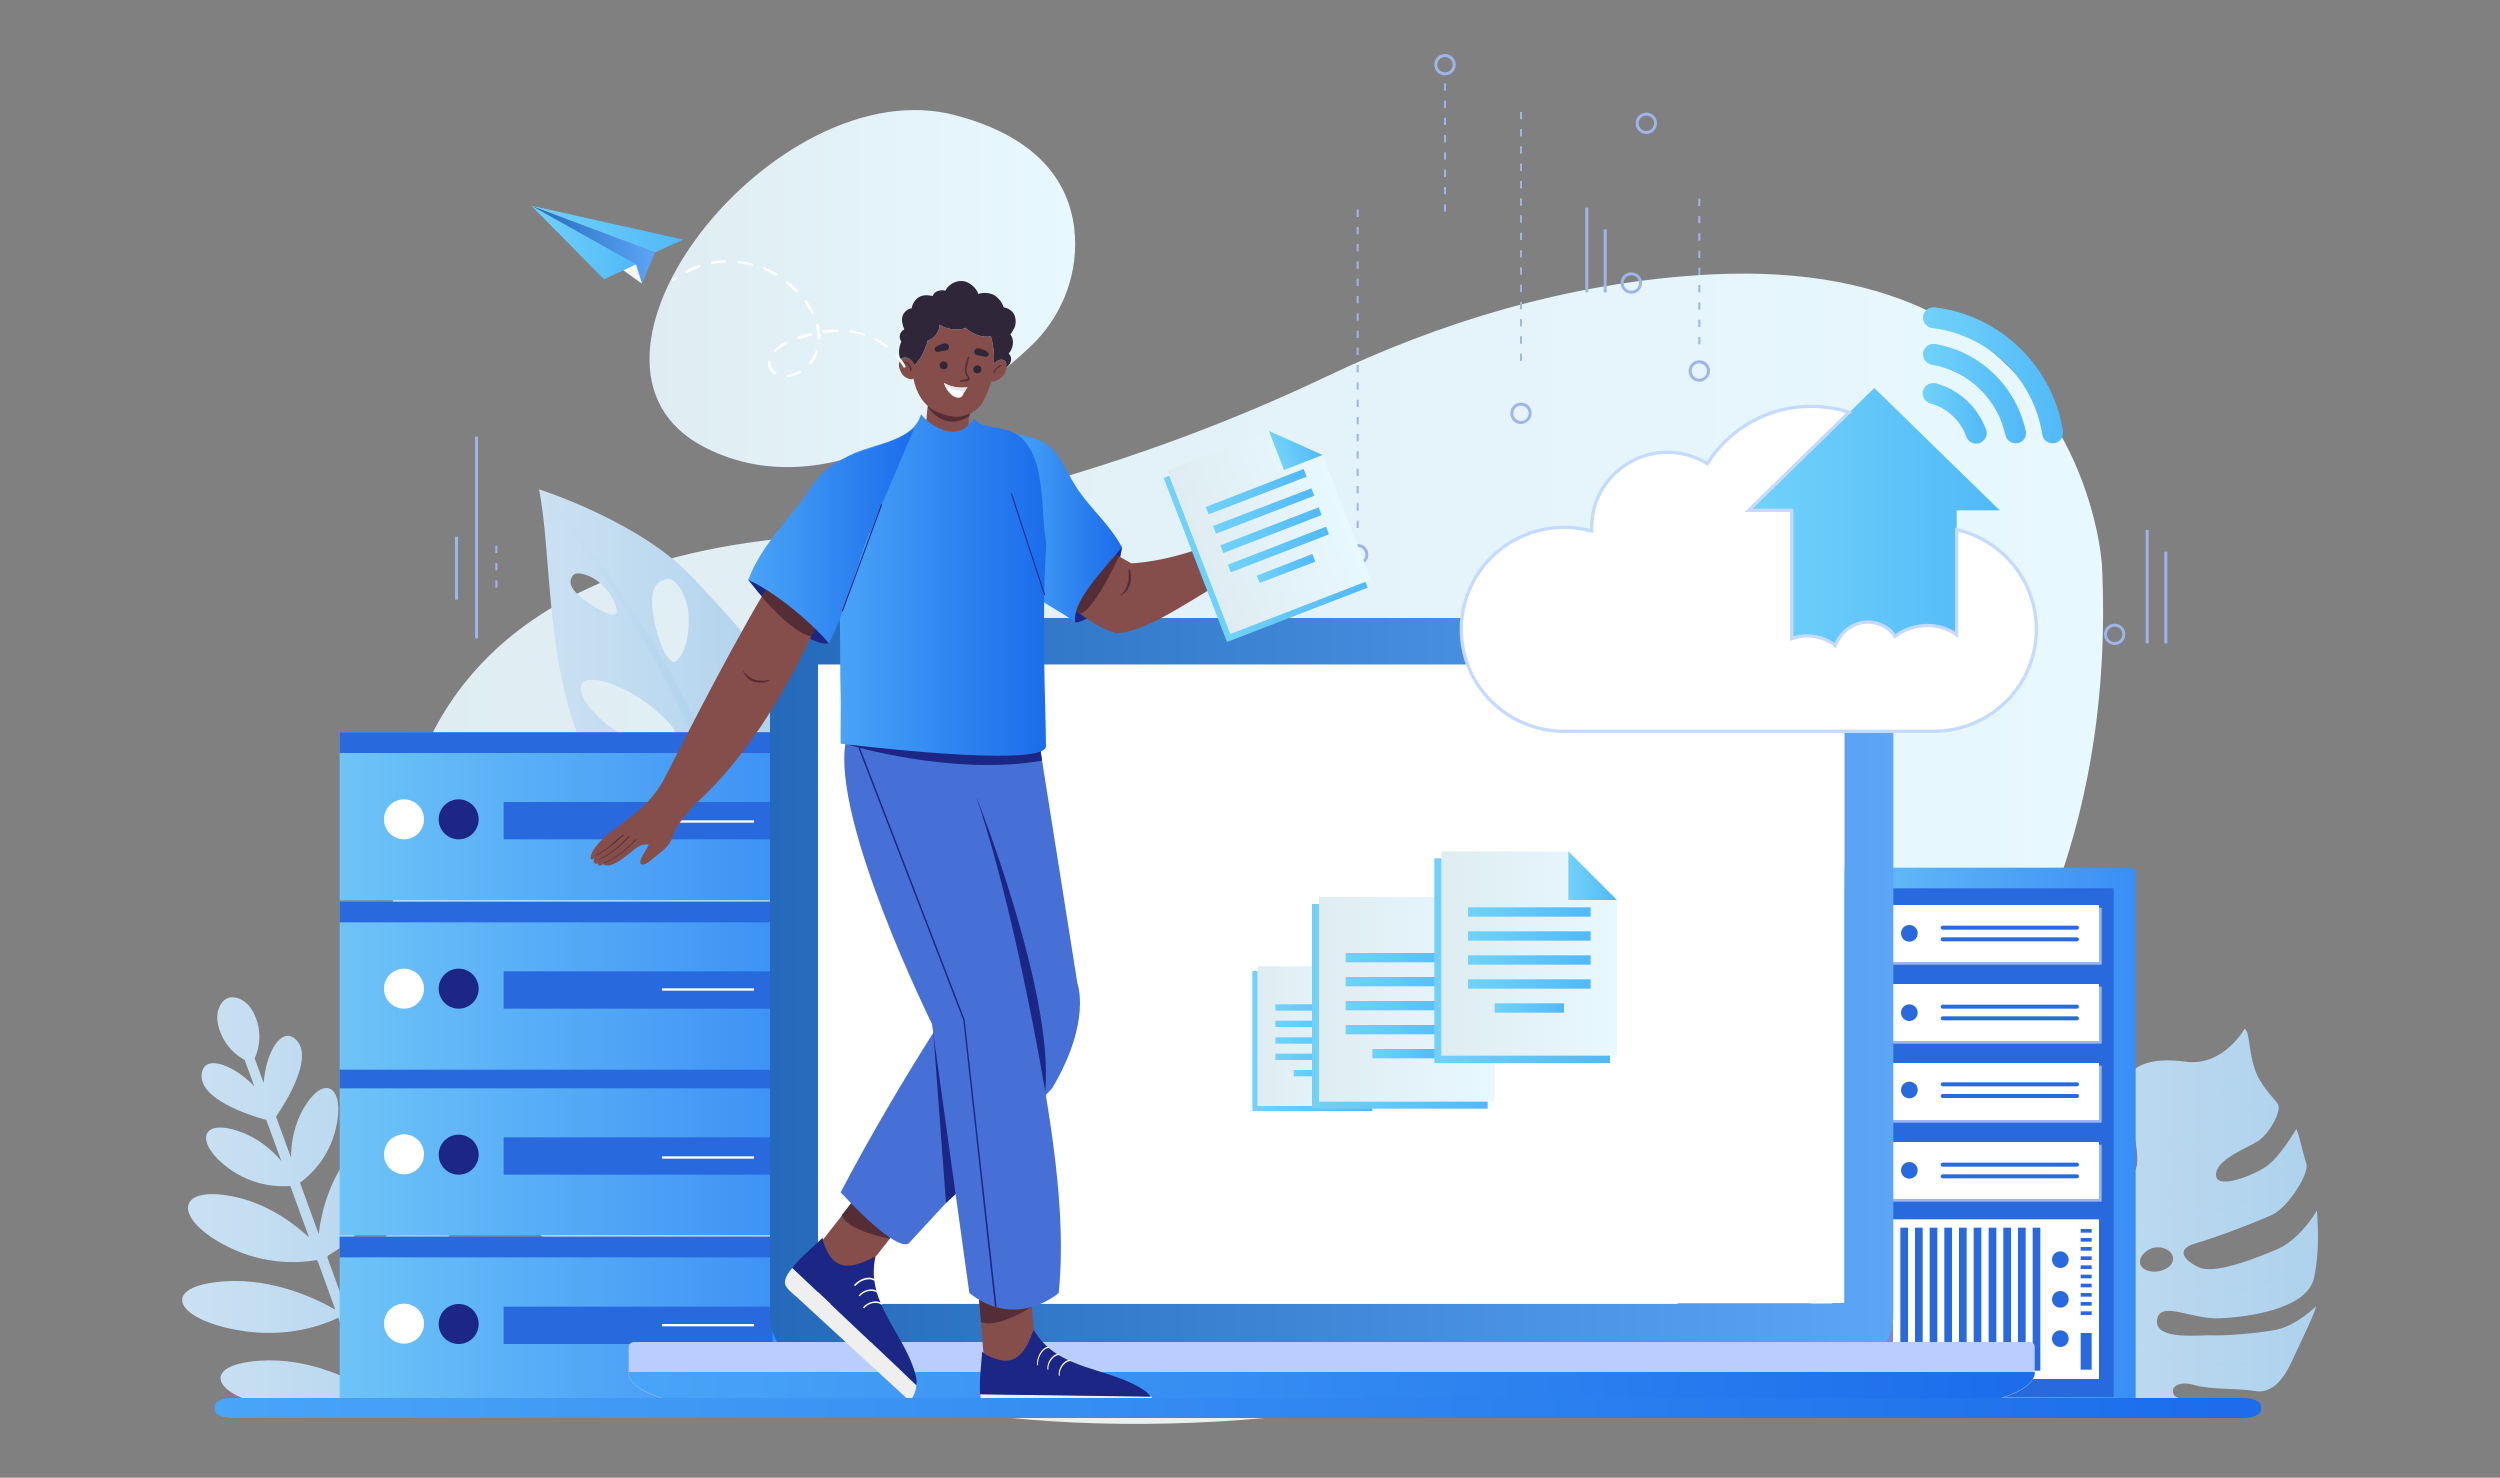 <?xml version="1.0" encoding="utf-8"?>
<!-- Generator: Adobe Illustrator 27.0.0, SVG Export Plug-In . SVG Version: 6.00 Build 0)  -->
<svg version="1.1" id="Layer_1" xmlns="http://www.w3.org/2000/svg" xmlns:xlink="http://www.w3.org/1999/xlink" x="0px" y="0px"
	 viewBox="0 0 750 443.3" style="enable-background:new 0 0 750 443.3;" xml:space="preserve">
<rect x="0" y="0" width="750" height="443.3" fill="#808080" stroke="none"/>
<style type="text/css">
	.st0{display:none;}
	.st1{display:inline;fill:#E9F2FF;}
	.st2{fill:url(#SVGID_1_);}
	.st3{fill:url(#SVGID_00000049942732297069373670000013557117291753495691_);}
	.st4{fill:url(#SVGID_00000104705091890322149540000001349926210884324256_);}
	.st5{fill:url(#SVGID_00000059301627742065839420000011955626870457895101_);}
	.st6{fill:url(#SVGID_00000011738370955676585870000014916228615854830742_);}
	.st7{fill:url(#SVGID_00000017504474864815952280000012670746709423585929_);}
	.st8{fill:url(#SVGID_00000054954292224082670850000005551931019213128357_);}
	.st9{fill:#9EB5E8;}
	.st10{fill:none;}
	.st11{fill:url(#SVGID_00000068651016594140107730000011395674804889677731_);}
	.st12{fill:#2869DD;}
	.st13{fill:#9CB6EF;}
	.st14{fill:#FFFFFF;}
	.st15{fill:#F9CF70;}
	.st16{fill:#7A89DD;}
	.st17{fill:url(#SVGID_00000058557371177762680800000006973569560554609792_);}
	.st18{fill:#1C2684;}
	.st19{fill:url(#SVGID_00000176026699396189865580000002531346682901315746_);}
	.st20{fill:url(#SVGID_00000182513979707212715550000006562507079629048983_);}
	.st21{fill:url(#SVGID_00000026125012501994727650000006179506020302323112_);}
	.st22{fill:url(#SVGID_00000144326273424003758290000014473074812752818617_);}
	.st23{fill:#20B8C4;}
	.st24{fill:#BACDFF;}
	.st25{fill:url(#SVGID_00000100370040029069517840000001790073164463652235_);}
	.st26{fill:url(#SVGID_00000169557324858359610920000003007848257475026064_);}
	.st27{fill:url(#SVGID_00000138531464079453336410000005840357026289711522_);}
	.st28{fill:url(#SVGID_00000094590333396308837500000018248335831421349564_);}
	.st29{fill:url(#SVGID_00000124867663601646307060000008307763745365710257_);}
	.st30{fill:url(#SVGID_00000039841135391530101630000016975333807485199747_);}
	.st31{fill:url(#SVGID_00000117663490845387910560000007265027349317380541_);}
	.st32{fill:url(#SVGID_00000139268554545677383160000013349039072432102817_);}
	.st33{fill:url(#SVGID_00000067951971231346780310000006104157421356125857_);}
	.st34{fill:url(#SVGID_00000083068618958949029930000014085787888927524490_);}
	.st35{fill:url(#SVGID_00000121994581997472220370000016900129895363346568_);}
	.st36{fill:url(#SVGID_00000167396860998917975250000005779299563261982113_);}
	.st37{fill:url(#SVGID_00000137847260127109255020000007249195015622511776_);}
	.st38{fill:url(#SVGID_00000098202834998398925660000008406323640820423318_);}
	.st39{fill:url(#SVGID_00000103258016046881957210000012470780156740503468_);}
	.st40{fill:url(#SVGID_00000127760149174571266940000005483155556009591202_);}
	.st41{fill:url(#SVGID_00000044137788751473364170000004722858084043656120_);}
	.st42{fill:url(#SVGID_00000098929828845165511700000013513967811180038305_);}
	.st43{fill:url(#SVGID_00000067929419328418644630000006765385046665156247_);}
	.st44{fill:url(#SVGID_00000135691944086945502590000016588802992703680385_);}
	.st45{fill:url(#SVGID_00000142134103144435653090000017735153413003358863_);}
	.st46{fill:url(#SVGID_00000082367788123706229100000005340474918050417059_);}
	.st47{fill:url(#SVGID_00000049204375654686041420000012437125648526164661_);}
	.st48{fill:url(#SVGID_00000047040077699702061650000003521017573925215140_);}
	.st49{fill:url(#SVGID_00000152234952827857309480000006889766854886588296_);}
	.st50{fill:#854E4B;}
	.st51{fill:#542D36;}
	.st52{fill:#302639;}
	.st53{fill:#563038;}
	.st54{fill:#FEFDFF;}
	.st55{fill:#E7E6E8;}
	.st56{fill:#EFEFEF;}
	.st57{fill:#4770D6;}
	.st58{fill:url(#SVGID_00000057136848823640896440000009239279524323453883_);}
	.st59{fill:url(#SVGID_00000133488678744694165180000013293599301162589078_);}
	.st60{fill:url(#SVGID_00000165952985902567611020000006292970236764299398_);}
	.st61{fill:url(#SVGID_00000009569614411677674560000004177460518038789518_);}
	.st62{fill:url(#SVGID_00000064346328420902604410000007966023006907097499_);}
	.st63{fill:url(#SVGID_00000038402793913178661070000010749565723362669972_);}
	.st64{fill:url(#SVGID_00000018227664233728313660000009838825121476020388_);}
	.st65{fill:url(#SVGID_00000165218225290004398090000012757350951278570886_);}
	.st66{fill:url(#SVGID_00000059310033259294208670000000879824090005333438_);}
	.st67{fill:url(#SVGID_00000118361719973990111640000012971411312789176970_);}
	.st68{fill:url(#SVGID_00000071552654816456376620000005388543198547169701_);}
	.st69{fill:url(#SVGID_00000082360955143676271900000010112372039182064525_);}
	.st70{fill:url(#XMLID_00000162353262622560779420000000120614574121700782_);}
	.st71{fill:url(#XMLID_00000068663695600076630750000000851678326853874111_);}
	.st72{fill:url(#XMLID_00000090997245522367099870000005695891861780260527_);}
	.st73{fill:url(#XMLID_00000037683819896440950700000017385911991578071484_);}
	.st74{fill:#FFFFFF;stroke:#C5DAFF;stroke-miterlimit:10;}
	.st75{fill-rule:evenodd;clip-rule:evenodd;fill:url(#SVGID_00000147192332238822892040000004556177311952510342_);}
	.st76{fill-rule:evenodd;clip-rule:evenodd;fill:url(#SVGID_00000085249116263335798240000017131746449392465291_);}
	.st77{fill-rule:evenodd;clip-rule:evenodd;fill:url(#SVGID_00000117674386293404271290000013268873080323580300_);}
	.st78{fill-rule:evenodd;clip-rule:evenodd;fill:#F6F5F4;}
</style>
<g id="BACKGROUND" class="st0">
	<rect class="st1" width="750" height="500"/>
</g>
<g id="OBJECTS_00000100372987009441255140000011945800089063180705_">
	<g>
		<g>
			<linearGradient id="SVGID_1_" gradientUnits="userSpaceOnUse" x1="194.829" y1="86.535" x2="322.526" y2="86.535">
				<stop  offset="0" style="stop-color:#DFEDF2"/>
				<stop  offset="1" style="stop-color:#E8F8FF"/>
			</linearGradient>
			<path class="st2" d="M322.5,71.2c0.6,12.4-4.4,24.3-13.4,32.8c-17.7,16.5-59.7,49.5-97.5,30.3c-49.4-25,21-114.2,75.1-99.7
				C314.3,41.9,321.8,57.6,322.5,71.2z"/>
			
				<linearGradient id="SVGID_00000085942699995187848670000009676307000104711866_" gradientUnits="userSpaceOnUse" x1="117.758" y1="254.59" x2="630.905" y2="254.59">
				<stop  offset="0" style="stop-color:#DFEDF2"/>
				<stop  offset="1" style="stop-color:#E8F8FF"/>
			</linearGradient>
			<path style="fill:url(#SVGID_00000085942699995187848670000009676307000104711866_);" d="M630.6,169.7c0,0-4.8-92.7-116.6-87.4
				c-43.9,2.1-83.6,15.2-115.5,30.4c-53.6,25.5-111.2,42-170.3,49.6c-45.4,5.9-93.6,25.4-106.5,79.8
				C95.8,352,200.9,433.4,358.3,426.8C515.7,420.3,638.1,328.2,630.6,169.7z"/>
		</g>
		<g>
			<g>
				
					<linearGradient id="SVGID_00000145036488618758085570000001142532078626500275_" gradientUnits="userSpaceOnUse" x1="54.62" y1="359.263" x2="143.759" y2="359.263">
					<stop  offset="0" style="stop-color:#CBE1F2"/>
					<stop  offset="1" style="stop-color:#AED2ED"/>
				</linearGradient>
				<path style="fill:url(#SVGID_00000145036488618758085570000001142532078626500275_);" d="M110.1,418.2l0.3,0.9h3.1l-0.7-1.9
					c4.1-1,14.7-4.5,23.9-15.6c11.7-14.1,8.4-23.4-6.2-12.7c-11.1,8.2-16.6,20.6-18.6,26l-7.6-20.8c4.3-1,15.7-4.8,25.7-16.7
					c12.5-15,9-25-6.6-13.5c-12,8.8-17.9,22.2-19.9,27.9l-5.3-14.6c0.1,0,0.2-0.1,0.2-0.1s-0.1-0.1-0.2-0.3
					c4.4-2.5,12.9-8.5,17.9-20.2c7.1-16.4,0.5-24.5-10.8-10.6c-6.5,8-8.9,17.6-9.7,24.2L90,354.8c2.9-2.1,8.5-7.1,10.7-16
					c3-12.2-3-17.3-9.5-6.5c-3,5.1-3.9,10.6-3.9,15L82.8,335c3.2-4.7,11.4-17.8,6-23.1c-4.5-4.3-9.1,4.2-9.7,13l-2.7-7.4
					c1-2.2,2.4-6.7,0.4-12c-1.8-4.9-4.8-6.1-6.6-6.3c-0.2,0-0.3,0-0.5,0h-0.1c-0.1,0-0.3,0-0.4,0c0,0,0,0-0.1,0s-0.3,0.1-0.4,0.1
					l0,0c-0.6,0.2-1.2,0.5-1.7,1c-1.3,1.4-2.8,4.2-1,9.1s5.2,7.4,7.4,8.6l2.9,7.9c-6.1-6.4-15.1-9.9-15.8-3.7
					c-0.8,7.5,14,12.3,19.4,13.8l4.5,12.3c-2.9-3.4-7.1-7-12.7-8.9c-11.9-4.1-13.2,3.7-3.1,11.1c7.4,5.4,14.9,5.6,18.5,5.3l5.6,15.4
					c-4.9-4.5-12.8-10.3-23-12.3c-17.6-3.4-17.4,7.1-1.4,15.1c11.4,5.7,21.8,4.9,26.8,4c0,0.2,0,0.4,0,0.4s0.1,0,0.2-0.1l5.3,14.6
					c-5.2-3-18.3-9.5-33.2-8.5c-19.3,1.3-15.6,11.1,3.7,14.6c15.3,2.8,26.5-1.8,30.4-3.7l7.6,20.8c-5-2.9-17.2-8.8-31-7.9
					c-14.5,0.9-15.1,7.1-5.5,11.2h35.2C108.9,418.8,109.6,418.5,110.1,418.2z"/>
			</g>
			<g>
				<g>
					<g>
						
							<linearGradient id="SVGID_00000026861217095973073640000016549237888769077125_" gradientUnits="userSpaceOnUse" x1="161.678" y1="188.213" x2="237.789" y2="188.213">
							<stop  offset="0" style="stop-color:#CBE1F2"/>
							<stop  offset="1" style="stop-color:#AED2ED"/>
						</linearGradient>
						<path style="fill:url(#SVGID_00000026861217095973073640000016549237888769077125_);" d="M217,213.2c1.5-6.6,3-11,6.1-10.5
							c5.5,0.8,4.3,9.7,4.3,14.6c0,3.2-0.8,8.6-2.5,12.3h12.2c4.8-22.6-15.8-41.5-28.6-55.6c-15.7-17.4-46.8-27.2-46.8-27.2
							c3.9,19.1,1.8,54.1,14.2,79.5c0.6,1.2,1.2,2.3,1.7,3.4h39.5C215.9,225.6,215.7,219.1,217,213.2z M171.9,172.6
							c1.1-1.5,5.7,0.1,8.1,2.3c2.4,2.2,4.9,5.5,5,8.5s-7.9-1.6-11.3-4.7C170.3,175.6,171,173.9,171.9,172.6z M202.3,222.5
							c-3.3,4.4-11.3,0.3-15.9-2.2c-4.6-2.4-13.1-10.1-12.1-14.5s12.9-0.5,21.1,6.2C200.9,216.5,204.2,220,202.3,222.5z M203.3,198
							c-3,3.4-7.1-9-7.6-15.7s1.9-8,4.3-8.6c2.8-0.6,6.2,5.4,6.5,10.1C206.9,188.6,206.3,194.6,203.3,198z"/>
						
							<linearGradient id="SVGID_00000087395118433864908100000013197977500112125339_" gradientUnits="userSpaceOnUse" x1="161.878" y1="188.363" x2="215.378" y2="188.363">
							<stop  offset="0" style="stop-color:#CBE1F2"/>
							<stop  offset="1" style="stop-color:#AED2ED"/>
						</linearGradient>
						<path style="fill:url(#SVGID_00000087395118433864908100000013197977500112125339_);" d="M197.5,195.6
							c-8.9-15-27.3-42.5-35.6-48.5c0,0,17.1,21.1,26.7,37.3c10.3,17.5,18.2,33.2,23.8,45.3h3C210.2,218.7,203.9,206.5,197.5,195.6z
							"/>
					</g>
				</g>
			</g>
			<g>
				<g>
					<g>
						<g>
							<g>
								
									<linearGradient id="SVGID_00000004528511818832798900000013642306895016590003_" gradientUnits="userSpaceOnUse" x1="573.141" y1="364.463" x2="695.38" y2="364.463">
									<stop  offset="0" style="stop-color:#CBE1F2"/>
									<stop  offset="1" style="stop-color:#AED2ED"/>
								</linearGradient>
								<path style="fill:url(#SVGID_00000004528511818832798900000013642306895016590003_);" d="M603.4,416
									c4.4-4.6,11.9-9.5,13.8-9c1.9,0.5-0.2,0.9,2.2,1.8c1.3,0.4-2.5,5.6-4.8,11.5h42c-2.3-0.5-4-1.1-4.4-1.8c-1.3-2,1-4.5,6.1-3
									s12.9,0.9,18.2,1.8c5.3,1,8.9-4.1,11.2-9.2s7-14.5,7.1-16.2c0,0-5.9,5.8-11.8,7c-6,1.2-16.7,1.9-19.5,1.7
									c-2.8-0.2-17.1,1.7-16.4-4.5c0.8-6.2,10-0.3,18.6-0.6c8.6-0.3,26.5-2.8,28.5-12.1c2-9.3,0.9-18.4,0.9-20.3
									c0,0-4.7,8.5-12,11.7c-7.3,3.1-18.7,7.4-23.2,5.5c-4.5-2-7.6-5.5-1.2-7.3c6.3-1.8,18.8-6.6,23.2-8.7s11-12.2,10-15.2
									s-2.1-8.6-3-10.4c0,0-4.8,8.2-8.8,11.1c-4,2.8-15.2,7.3-15.3,2.7c-0.1-4.6,9.3-8.1,12.5-10.1c3.2-1.9,7.5-9.2,6-11.3
									c-1.5-2.1-5.4-5.6-7-10.8c-1.7-5.2-1.4-10.8-2.9-11.7c0,0-6.4,11.5-17.8,9.9c-11.5-1.6-15.2,2.3-15.2,2.3s-2.3,9.1-0.3,18.6
									c1.9,9.4,1.3,12.7-1.5,12.7s-10-13.5-3.7-32.1c0,0-7.2,6.5-9.3,6.7c-2.1,0.3-8.4,2.9-6.9,12.4c1.5,9.6,4.5,19.2,6.8,25.1
									s1.2,10.1-2.5,8c-3.7-2-13.8-24-13.8-32s0.2-11.2,0.2-11.2s-6.9,8.9-8.7,10s-7.3,3.8-5,12c2.3,8.1,12,18.6,14.1,23.4
									s3.8,11.1-2.5,8.9c-6.4-2.2-16-26.8-14.1-34.7c0,0-4.5,5.7-8.6,7.4c-4.1,1.7-10,11.6-9.5,17.1s1.8,12.6,7.4,17.6
									c5.6,5.1,17.1,8.7,15.8,11.1c-1.4,2.4-10.4,6.6-25.1-4.3c0,0-1.2,14.7,10.1,22.9h16.5C600.8,418.9,602.1,417.3,603.4,416z
									 M644.6,374.9c2.3-1.3,4.5-0.6,5.7,0.1c0.9,0.5,1.5,1.4,1.6,2.4c0.2,3-4.2,4.7-7.2,3.9C641.1,380.4,641.1,377,644.6,374.9z
									 M636.1,407.7c0.6,3.8-5.2,3.2-8.7-0.1s-0.2-5.4,4.2-4.1C635.9,404.9,636.1,407.7,636.1,407.7z M627,375.3
									c1.1,0,1.9,0.4,2.5,1c0.9,0.8,1.4,2,1.5,3.2c0.1,1.8-0.1,5.1-2.5,4.4C625.1,382.8,624,375.3,627,375.3z"/>
							</g>
						</g>
					</g>
					
						<linearGradient id="SVGID_00000056387998207840181450000018412296336622816939_" gradientUnits="userSpaceOnUse" x1="582.878" y1="365.113" x2="689.289" y2="365.113">
						<stop  offset="0" style="stop-color:#CBE1F2"/>
						<stop  offset="1" style="stop-color:#AED2ED"/>
					</linearGradient>
					<path style="fill:url(#SVGID_00000056387998207840181450000018412296336622816939_);" d="M622.5,406c1.4-1.8,3-4.4,5-7.6
						c36,17.6,54.1,9.5,54.1,9.5c-22.6,4.4-47.1-7.8-53.1-11.1c1.4-2.2,2.8-4.7,4.5-7.3c1.2-1.9,2.4-3.9,3.6-5.9
						c39.2,11.6,52.1-3.8,52.1-3.8c-18.3,12.8-44.8,4.1-50.9,1.8c4.2-7.2,8-13.9,9.4-16.2c0.3-0.6,0.7-1.2,1.2-2
						c31.1,6.3,41.3-18.9,40.9-18.3c-13.1,21.4-34.7,18.2-40.2,17c2.9-4.8,7.3-12.4,11-19.9c11.4-3.8,19.2-13.6,19.2-13.6
						c-9.2,8.5-15.7,11.2-18.4,12c3.1-6.4,6.6-13.6,7.5-15.8c2.5-6.2,4.8-14.9,4.8-14.9s-2.8,8.2-7.6,18.3c-0.6,1.2-1.2,2.5-1.8,3.7
						c-2-3.8-1.3-12.6-1.3-12.6c-1.6,8-0.3,12.9,0.3,14.6c-3,5.8-6.2,11.6-9.1,16.5c-5.5-10.7-3-24.9-3-24.9
						c-3,13.3,0.9,24.1,1.9,26.7c-1.6,2.6-2.9,4.9-4.1,6.8c-2.1,3.4-4.8,7.7-7.7,12.4c-16-15-15.2-44-15.2-43.4
						c-1.5,27.1,10.9,42.4,13.9,45.6c-3.5,5.5-7.2,11.2-10.6,16.2c-26.1-24.7-26.6-50-26.6-50c-0.1,25.5,21.2,47.7,25.3,51.8
						c-2.7,3.8-5.1,7.1-7,9.3c-28.2-14.1-37.2-37-37.2-37c5.7,20.5,29.8,35.1,35.8,38.5c-0.6,0.6-1.3,1.3-1.9,2
						c-1.3-0.2-4.8-0.5-11.7,0.7c-9.5,1.7-13.3,8.1-22.7,3.6c0,0,5,4.6,13.9,0.9s16.5-3.8,19.3-3.7c3.2-0.4,4.1,3.8,5.8,1.4
						c4.6,5.6,9.3,9.9,13.7,13.1h3.3C630.8,414.9,624.9,408.7,622.5,406z"/>
				</g>
			</g>
		</g>
		<g>
			<g>
				<rect x="475.6" y="62.3" class="st9" width="0.9" height="25.4"/>
				<rect x="481.1" y="68.8" class="st9" width="0.9" height="18.9"/>
				<path class="st9" d="M489.4,88.1c-1.8,0-3.2-1.4-3.2-3.2c0-1.8,1.4-3.2,3.2-3.2c1.8,0,3.2,1.4,3.2,3.2S491.2,88.1,489.4,88.1z
					 M489.4,82.6c-1.3,0-2.3,1-2.3,2.3s1,2.3,2.3,2.3s2.3-1,2.3-2.3C491.7,83.6,490.7,82.6,489.4,82.6z"/>
			</g>
			<g>
				<rect x="643.7" y="159" class="st9" width="0.9" height="34"/>
				<rect x="649.3" y="165.5" class="st9" width="0.9" height="27.5"/>
				<path class="st9" d="M634.4,193.5c-1.8,0-3.2-1.4-3.2-3.2s1.4-3.2,3.2-3.2s3.2,1.4,3.2,3.2S636.2,193.5,634.4,193.5z M634.4,188
					c-1.3,0-2.3,1-2.3,2.3s1,2.3,2.3,2.3s2.3-1,2.3-2.3C636.8,189,635.7,188,634.4,188z"/>
			</g>
			<g>
				<rect x="136.5" y="161" class="st9" width="0.9" height="18.9"/>
				<path class="st9" d="M149.2,176.3h-0.6v-2.2h0.6V176.3z M149.2,171.1h-0.6v-2.2h0.6V171.1z M149.2,165.9h-0.6v-2.2h0.6V165.9z"
					/>
				<rect x="142.5" y="131" class="st9" width="0.9" height="60.5"/>
			</g>
			<path class="st9" d="M493.9,40.2c-1.8,0-3.2-1.4-3.2-3.2s1.4-3.2,3.2-3.2c1.8,0,3.2,1.4,3.2,3.2
				C497.1,38.7,495.7,40.2,493.9,40.2z M493.9,34.7c-1.3,0-2.3,1-2.3,2.3s1,2.3,2.3,2.3s2.3-1,2.3-2.3
				C496.3,35.7,495.2,34.7,493.9,34.7z"/>
			<g>
				<path class="st9" d="M407.3,169.6c-1.8,0-3.2-1.4-3.2-3.2s1.4-3.2,3.2-3.2c1.8,0,3.2,1.4,3.2,3.2
					C410.5,168.2,409,169.6,407.3,169.6z M407.3,164.1c-1.3,0-2.3,1-2.3,2.3s1,2.3,2.3,2.3s2.3-1,2.3-2.3S408.6,164.1,407.3,164.1z"
					/>
				<g>
					<line class="st10" x1="407.3" y1="62.9" x2="407.3" y2="159.1"/>
					<path class="st9" d="M407.6,158.4H407v-2.2h0.6V158.4z M407.6,153.2H407V151h0.6V153.2z M407.6,148H407v-2.2h0.6V148z
						 M407.6,142.8H407v-2.2h0.6V142.8z M407.6,137.6H407v-2.2h0.6V137.6z M407.6,132.4H407v-2.2h0.6V132.4z M407.6,127.3H407v-2.2
						h0.6V127.3z M407.6,122.1H407v-2.2h0.6V122.1z M407.6,116.9H407v-2.2h0.6V116.9z M407.6,111.7H407v-2.2h0.6V111.7z
						 M407.6,106.5H407v-2.2h0.6V106.5z M407.6,101.4H407v-2.2h0.6V101.4z M407.6,96.2H407V94h0.6V96.2z M407.6,91H407v-2.2h0.6V91z
						 M407.6,85.8H407v-2.2h0.6V85.8z M407.6,80.6H407v-2.2h0.6V80.6z M407.6,75.4H407v-2.2h0.6V75.4z M407.6,70.3H407v-2.2h0.6
						V70.3z M407.6,65.1H407v-2.2h0.6V65.1z"/>
				</g>
			</g>
			<g>
				<path class="st9" d="M509.8,114.5c-1.8,0-3.2-1.4-3.2-3.2c0-1.8,1.4-3.2,3.2-3.2s3.2,1.4,3.2,3.2
					C512.9,113.1,511.5,114.5,509.8,114.5z M509.8,109c-1.3,0-2.3,1-2.3,2.3s1,2.3,2.3,2.3s2.3-1,2.3-2.3
					C512.1,110.1,511,109,509.8,109z"/>
				<g>
					<line class="st10" x1="509.8" y1="59.7" x2="509.8" y2="104"/>
					<path class="st9" d="M510.1,103.3h-0.6v-2.2h0.6V103.3z M510.1,98.1h-0.6v-2.2h0.6V98.1z M510.1,92.9h-0.6v-2.2h0.6V92.9z
						 M510.1,87.7h-0.6v-2.2h0.6V87.7z M510.1,82.5h-0.6v-2.2h0.6V82.5z M510.1,77.4h-0.6v-2.2h0.6V77.4z M510.1,72.2h-0.6V70h0.6
						V72.2z M510.1,67h-0.6v-2.2h0.6V67z M510.1,61.8h-0.6v-2.2h0.6V61.8z"/>
				</g>
			</g>
			<g>
				<path class="st9" d="M456.3,127.2c-1.8,0-3.2-1.4-3.2-3.2s1.4-3.2,3.2-3.2c1.8,0,3.2,1.4,3.2,3.2
					C459.5,125.7,458,127.2,456.3,127.2z M456.3,121.7c-1.3,0-2.3,1-2.3,2.3s1,2.3,2.3,2.3s2.3-1,2.3-2.3S457.6,121.7,456.3,121.7z"
					/>
				<path class="st9" d="M456.6,108.3H456v-2.2h0.6V108.3z M456.6,103.1H456v-2.2h0.6V103.1z M456.6,97.9H456v-2.2h0.6V97.9z
					 M456.6,92.8H456v-2.2h0.6V92.8z M456.6,87.6H456v-2.2h0.6V87.6z M456.6,82.4H456v-2.2h0.6V82.4z M456.6,77.2H456v-2.1h0.6V77.2
					z M456.6,72H456v-2.2h0.6V72z M456.6,66.8H456v-2.2h0.6V66.8z M456.6,61.7H456v-2.2h0.6V61.7z M456.6,56.5H456v-2.2h0.6V56.5z
					 M456.6,51.3H456v-2.2h0.6V51.3z M456.6,46.1H456v-2.2h0.6V46.1z M456.6,40.9H456v-2.2h0.6V40.9z M456.6,35.8H456v-2.2h0.6V35.8
					z"/>
			</g>
			<g>
				<path class="st9" d="M433.5,22.6c-1.8,0-3.2-1.4-3.2-3.2c0-1.8,1.4-3.2,3.2-3.2c1.8,0,3.2,1.4,3.2,3.2S435.3,22.6,433.5,22.6z
					 M433.5,17.1c-1.3,0-2.3,1-2.3,2.3s1,2.3,2.3,2.3s2.3-1,2.3-2.3C435.8,18.2,434.8,17.1,433.5,17.1z"/>
				<path class="st9" d="M433.8,63.5h-0.6v-2.2h0.6V63.5z M433.8,58.3h-0.6v-2.2h0.6V58.3z M433.8,53.1h-0.6v-2.2h0.6V53.1z
					 M433.8,47.9h-0.6v-2.2h0.6V47.9z M433.8,42.7h-0.6v-2.2h0.6V42.7z M433.8,37.5h-0.6v-2.2h0.6V37.5z M433.8,32.4h-0.6v-2.2h0.6
					V32.4z M433.8,27.2h-0.6V25h0.6V27.2z"/>
			</g>
		</g>
		<g>
			<g>
				
					<linearGradient id="SVGID_00000072275188699054819700000008221984383406627750_" gradientUnits="userSpaceOnUse" x1="543.178" y1="342.663" x2="640.678" y2="342.663">
					<stop  offset="0" style="stop-color:#6EC4F7"/>
					<stop  offset="1" style="stop-color:#398EF6"/>
				</linearGradient>
				<path style="fill:url(#SVGID_00000072275188699054819700000008221984383406627750_);" d="M639.2,260.3h-94.5
					c-0.8,0-1.5,0.7-1.5,1.5v161.8c0,0.8,0.7,1.5,1.5,1.5h94.5c0.8,0,1.5-0.7,1.5-1.5V261.8C640.7,261,640,260.3,639.2,260.3z"/>
				<rect x="549.7" y="266.5" class="st12" width="84.4" height="152.6"/>
				<g>
					<rect x="554.9" y="296" class="st13" width="75.6" height="17.1"/>
					<rect x="554.1" y="295.2" class="st14" width="75.6" height="17.1"/>
					<g>
						<g>
							<path class="st15" d="M562.7,301.2c-1.4,0-2.5,1.1-2.5,2.5s1.1,2.5,2.5,2.5s2.5-1.1,2.5-2.5
								C565.3,302.4,564.1,301.2,562.7,301.2z"/>
							<circle class="st12" cx="572.8" cy="303.8" r="2.5"/>
						</g>
						<g>
							<g>
								<path class="st12" d="M623.1,301.4h-40.3c-0.3,0-0.6,0.3-0.6,0.6s0.3,0.6,0.6,0.6h40.3c0.3,0,0.6-0.3,0.6-0.6
									S623.4,301.4,623.1,301.4z"/>
							</g>
							<g>
								<path class="st12" d="M623.1,304.9h-40.3c-0.3,0-0.6,0.3-0.6,0.6c0,0.3,0.3,0.6,0.6,0.6h40.3c0.3,0,0.6-0.3,0.6-0.6
									C623.7,305.2,623.4,304.9,623.1,304.9z"/>
							</g>
						</g>
					</g>
				</g>
				<g>
					<rect x="554.9" y="272.3" class="st13" width="75.6" height="17.1"/>
					<rect x="554.1" y="271.5" class="st14" width="75.6" height="17.1"/>
					<g>
						<g>
							<path class="st15" d="M562.7,277.5c-1.4,0-2.5,1.1-2.5,2.5s1.1,2.5,2.5,2.5s2.5-1.1,2.5-2.5
								C565.3,278.7,564.1,277.5,562.7,277.5z"/>
							<path class="st12" d="M572.8,277.5c-1.4,0-2.5,1.1-2.5,2.5s1.1,2.5,2.5,2.5s2.5-1.1,2.5-2.5
								C575.4,278.7,574.2,277.5,572.8,277.5z"/>
						</g>
						<g>
							<g>
								<path class="st12" d="M623.1,277.7h-40.3c-0.3,0-0.6,0.3-0.6,0.6c0,0.3,0.3,0.6,0.6,0.6h40.3c0.3,0,0.6-0.3,0.6-0.6
									S623.4,277.7,623.1,277.7z"/>
							</g>
							<g>
								<path class="st12" d="M623.1,281.2h-40.3c-0.3,0-0.6,0.3-0.6,0.6c0,0.3,0.3,0.6,0.6,0.6h40.3c0.3,0,0.6-0.3,0.6-0.6
									S623.4,281.2,623.1,281.2z"/>
							</g>
						</g>
					</g>
				</g>
				<g>
					<rect x="554.9" y="319.7" class="st13" width="75.6" height="17.1"/>
					<rect x="554.1" y="318.9" class="st14" width="75.6" height="17.1"/>
					<g>
						<g>
							<g>
								<path class="st15" d="M562.7,324.5c-1.4,0-2.5,1.1-2.5,2.5s1.1,2.5,2.5,2.5s2.5-1.1,2.5-2.5
									C565.3,325.6,564.1,324.5,562.7,324.5z"/>
							</g>
							<g>
								<path class="st12" d="M572.8,324.5c-1.4,0-2.5,1.1-2.5,2.5s1.1,2.5,2.5,2.5s2.5-1.1,2.5-2.5
									C575.4,325.6,574.2,324.5,572.8,324.5z"/>
							</g>
						</g>
						<g>
							<path class="st12" d="M623.1,324.7h-40.3c-0.3,0-0.6,0.3-0.6,0.6c0,0.3,0.3,0.6,0.6,0.6h40.3c0.3,0,0.6-0.3,0.6-0.6
								C623.7,324.9,623.4,324.7,623.1,324.7z"/>
							<path class="st12" d="M623.1,328.2h-40.3c-0.3,0-0.6,0.3-0.6,0.6c0,0.3,0.3,0.6,0.6,0.6h40.3c0.3,0,0.6-0.3,0.6-0.6
								C623.7,328.4,623.4,328.2,623.1,328.2z"/>
						</g>
					</g>
				</g>
				<g>
					<rect x="554.9" y="343.4" class="st13" width="75.6" height="17.1"/>
					<rect x="554.1" y="342.6" class="st14" width="75.6" height="17.1"/>
					<g>
						<g>
							<g>
								<path class="st15" d="M562.7,348.6c-1.4,0-2.5,1.1-2.5,2.5s1.1,2.5,2.5,2.5s2.5-1.1,2.5-2.5
									C565.3,349.7,564.1,348.6,562.7,348.6z"/>
							</g>
							<g>
								<circle class="st12" cx="572.8" cy="351.1" r="2.5"/>
							</g>
						</g>
						<g>
							<path class="st12" d="M623.1,348.8h-40.3c-0.3,0-0.6,0.3-0.6,0.6c0,0.3,0.3,0.6,0.6,0.6h40.3c0.3,0,0.6-0.3,0.6-0.6
								C623.7,349,623.4,348.8,623.1,348.8z"/>
							<path class="st12" d="M623.1,352.3h-40.3c-0.3,0-0.6,0.3-0.6,0.6c0,0.3,0.3,0.6,0.6,0.6h40.3c0.3,0,0.6-0.3,0.6-0.6
								C623.7,352.5,623.4,352.3,623.1,352.3z"/>
						</g>
					</g>
				</g>
				<rect x="554.1" y="365.8" class="st14" width="75.6" height="47.9"/>
				<g>
					<g>
						<rect x="624.2" y="393.4" class="st12" width="3.3" height="1.1"/>
						<rect x="624.2" y="390.6" class="st12" width="3.3" height="1.1"/>
						<rect x="624.2" y="387.9" class="st12" width="3.3" height="1.1"/>
						<rect x="624.2" y="385.1" class="st12" width="3.3" height="1.1"/>
						<rect x="624.2" y="379.6" class="st12" width="3.3" height="1.1"/>
						<rect x="624.2" y="382.4" class="st12" width="3.3" height="1.1"/>
						<rect x="624.2" y="374.1" class="st12" width="3.3" height="1.1"/>
						<rect x="624.2" y="376.9" class="st12" width="3.3" height="1.1"/>
						<rect x="624.2" y="368.7" class="st12" width="3.3" height="1.1"/>
						<rect x="624.2" y="371.4" class="st12" width="3.3" height="1.1"/>
					</g>
					<rect x="624.2" y="399.9" class="st12" width="3.3" height="11"/>
				</g>
				<g>
					<path class="st12" d="M618.1,375.4c-1.4,0-2.5,1.1-2.5,2.5s1.1,2.5,2.5,2.5s2.5-1.1,2.5-2.5
						C620.6,376.6,619.5,375.4,618.1,375.4z"/>
					<path class="st12" d="M618.1,387.3c-1.4,0-2.5,1.1-2.5,2.5s1.1,2.5,2.5,2.5s2.5-1.1,2.5-2.5
						C620.6,388.4,619.5,387.3,618.1,387.3z"/>
					<path class="st12" d="M618.1,399.1c-1.4,0-2.5,1.1-2.5,2.5s1.1,2.5,2.5,2.5s2.5-1.1,2.5-2.5S619.5,399.1,618.1,399.1z"/>
				</g>
				<g>
					<g>
						<rect x="556.8" y="368.3" class="st16" width="2.3" height="42.9"/>
					</g>
					<g>
						<rect x="561.2" y="368.3" class="st16" width="2.3" height="42.9"/>
					</g>
					<g>
						<rect x="565.6" y="368.3" class="st16" width="2.3" height="42.9"/>
					</g>
					<g>
						<rect x="570.1" y="368.3" class="st12" width="2.3" height="42.9"/>
					</g>
					<g>
						<rect x="574.5" y="368.3" class="st12" width="2.3" height="42.9"/>
					</g>
					<g>
						<rect x="578.9" y="368.3" class="st12" width="2.3" height="42.9"/>
					</g>
					<g>
						<rect x="583.3" y="368.3" class="st12" width="2.3" height="42.9"/>
					</g>
					<g>
						<rect x="587.7" y="368.3" class="st12" width="2.3" height="42.9"/>
					</g>
					<g>
						<rect x="592.1" y="368.3" class="st12" width="2.3" height="42.9"/>
					</g>
					<g>
						<rect x="596.6" y="368.3" class="st12" width="2.3" height="42.9"/>
					</g>
					<g>
						<rect x="601" y="368.3" class="st12" width="2.3" height="42.9"/>
					</g>
					<g>
						<rect x="605.4" y="368.3" class="st12" width="2.3" height="42.9"/>
					</g>
					<g>
						<rect x="609.8" y="368.3" class="st12" width="2.3" height="42.9"/>
					</g>
				</g>
			</g>
			<g>
				<g>
					
						<linearGradient id="SVGID_00000030468686067486101040000011373151353330512267_" gradientUnits="userSpaceOnUse" x1="101.903" y1="396.21" x2="243.304" y2="396.21">
						<stop  offset="0" style="stop-color:#6EC4F7"/>
						<stop  offset="1" style="stop-color:#398EF6"/>
					</linearGradient>
					
						<rect x="101.9" y="371" style="fill:url(#SVGID_00000030468686067486101040000011373151353330512267_);" width="141.4" height="50.4"/>
					<g>
						<rect x="101.9" y="371" class="st12" width="141.4" height="6.2"/>
						<rect x="151.1" y="392" class="st12" width="80.7" height="11.2"/>
						<ellipse class="st18" cx="137.6" cy="397.2" rx="6" ry="6"/>
						<ellipse class="st14" cx="121.2" cy="397.1" rx="6" ry="6"/>
					</g>
				</g>
				<g>
					
						<linearGradient id="SVGID_00000172422218563080139370000006638825987821512596_" gradientUnits="userSpaceOnUse" x1="101.903" y1="345.444" x2="243.304" y2="345.444">
						<stop  offset="0" style="stop-color:#6EC4F7"/>
						<stop  offset="1" style="stop-color:#398EF6"/>
					</linearGradient>
					
						<rect x="101.9" y="320.2" style="fill:url(#SVGID_00000172422218563080139370000006638825987821512596_);" width="141.4" height="50.4"/>
					<g>
						<rect x="101.9" y="320.3" class="st12" width="141.4" height="6.2"/>
						<rect x="151.1" y="341.2" class="st12" width="80.7" height="11.2"/>
						<ellipse class="st18" cx="137.6" cy="346.4" rx="6" ry="6"/>
						<ellipse class="st14" cx="121.2" cy="346.3" rx="6" ry="6"/>
					</g>
				</g>
				<g>
					
						<linearGradient id="SVGID_00000096763296558382789550000009006264181375980465_" gradientUnits="userSpaceOnUse" x1="101.903" y1="295.665" x2="243.304" y2="295.665">
						<stop  offset="0" style="stop-color:#6EC4F7"/>
						<stop  offset="1" style="stop-color:#398EF6"/>
					</linearGradient>
					
						<rect x="101.9" y="270.5" style="fill:url(#SVGID_00000096763296558382789550000009006264181375980465_);" width="141.4" height="50.4"/>
					<g>
						<rect x="101.9" y="270.5" class="st12" width="141.4" height="6.2"/>
						<rect x="151.1" y="291.4" class="st12" width="80.7" height="11.2"/>
						<ellipse class="st18" cx="137.6" cy="296.6" rx="6" ry="6"/>
						<ellipse class="st14" cx="121.2" cy="296.6" rx="6" ry="6"/>
					</g>
				</g>
				<g>
					
						<linearGradient id="SVGID_00000019664034565714978530000011126751170989415312_" gradientUnits="userSpaceOnUse" x1="101.903" y1="244.853" x2="243.304" y2="244.853">
						<stop  offset="0" style="stop-color:#6EC4F7"/>
						<stop  offset="1" style="stop-color:#398EF6"/>
					</linearGradient>
					
						<rect x="101.9" y="219.7" style="fill:url(#SVGID_00000019664034565714978530000011126751170989415312_);" width="141.4" height="50.4"/>
					<g>
						<rect x="101.9" y="219.7" class="st12" width="141.4" height="6.2"/>
						<rect x="151.1" y="240.6" class="st12" width="80.7" height="11.2"/>
						<ellipse class="st18" cx="137.6" cy="245.8" rx="6" ry="6"/>
						<ellipse class="st14" cx="121.2" cy="245.8" rx="6" ry="6"/>
					</g>
				</g>
				<rect x="198.6" y="246.1" class="st14" width="27.6" height="0.7"/>
				<rect x="198.6" y="296.5" class="st14" width="27.6" height="0.7"/>
				<rect x="198.6" y="346.9" class="st14" width="27.6" height="0.7"/>
				<rect x="198.6" y="397.2" class="st14" width="27.6" height="0.7"/>
			</g>
			<g>
				
					<linearGradient id="SVGID_00000109711754183448186280000014592082215685111438_" gradientUnits="userSpaceOnUse" x1="230.978" y1="298.463" x2="567.978" y2="298.463">
					<stop  offset="0" style="stop-color:#256ABA"/>
					<stop  offset="1" style="stop-color:#5CA5F7"/>
				</linearGradient>
				<path style="fill:url(#SVGID_00000109711754183448186280000014592082215685111438_);" d="M550.7,185.4H248.2
					c-9.5,0-17.2,7.7-17.2,17.2v191.8c0,9.5,7.7,17.2,17.2,17.2h302.6c9.5,0,17.2-7.7,17.2-17.2V202.7
					C567.9,193.1,560.2,185.4,550.7,185.4z M553.3,391.2H245.5V199.4h307.8L553.3,391.2L553.3,391.2z"/>
				<path class="st23" d="M414.7,297.3c0,4.9-2.9,8.9-6.5,8.9s-6.5-4-6.5-8.9s2.9-8.9,6.5-8.9C411.8,288.4,414.7,292.4,414.7,297.3z
					"/>
				<path class="st10" d="M413.2,300.5c0-3.2-2.6-5.7-5.7-5.7c-3.2,0-5.7,2.6-5.7,5.7c0,2.4,1.5,4.5,3.7,5.3l-2.7,13.2
					c-0.1,0.7,0.3,1.4,0.9,1.4h3.8l0,0h3.8c0.6,0,1.1-0.7,0.9-1.4l-2.7-13.2C411.6,305,413.2,302.9,413.2,300.5z"/>
				<path class="st24" d="M608.9,402.6H399.6h-0.2H190.2c-0.9,0-1.6,0.7-1.6,1.6v8.2c1.4,6.4,16.6,9.2,26.1,10.1h184.7h0.2h184.7
					c9.5-0.9,24.7-3.8,26.1-10.1v-8.3C610.5,403.3,609.8,402.6,608.9,402.6z"/>
				
					<linearGradient id="SVGID_00000091016972715987261770000009370537723583847576_" gradientUnits="userSpaceOnUse" x1="188.578" y1="416.963" x2="610.378" y2="416.963">
					<stop  offset="0" style="stop-color:#49A5F7"/>
					<stop  offset="1" style="stop-color:#1C6CEB"/>
				</linearGradient>
				<path style="fill:url(#SVGID_00000091016972715987261770000009370537723583847576_);" d="M214.7,422.4h184.7h0.2h184.7
					c9.5-0.9,24.7-3.8,26.1-10.1v-0.7H188.6v0.7C190,418.7,205.2,421.5,214.7,422.4z"/>
				<g>
					<rect x="245.4" y="199.4" class="st14" width="307.9" height="191.6"/>
				</g>
			</g>
			<g>
				<g>
					<g>
						
							<linearGradient id="SVGID_00000079465664002733160090000011677514893222108852_" gradientUnits="userSpaceOnUse" x1="375.731" y1="312.279" x2="411.746" y2="312.279">
							<stop  offset="0" style="stop-color:#71D2F9"/>
							<stop  offset="1" style="stop-color:#51B9F8"/>
						</linearGradient>
						<polygon style="fill:url(#SVGID_00000079465664002733160090000011677514893222108852_);" points="375.7,291.3 375.7,333.3 
							411.7,333.3 411.7,301.3 401.7,291.3 						"/>
						
							<linearGradient id="SVGID_00000156557463302287721410000010821242143319588227_" gradientUnits="userSpaceOnUse" x1="377.162" y1="310.818" x2="413.178" y2="310.818">
							<stop  offset="0" style="stop-color:#DFEDF2"/>
							<stop  offset="1" style="stop-color:#E8F8FF"/>
						</linearGradient>
						<polygon style="fill:url(#SVGID_00000156557463302287721410000010821242143319588227_);" points="377.2,289.9 377.2,331.8 
							413.2,331.8 413.2,299.8 403.2,289.9 						"/>
						
							<linearGradient id="SVGID_00000159444754372733135510000008099457860774587290_" gradientUnits="userSpaceOnUse" x1="403.215" y1="294.843" x2="413.178" y2="294.843">
							<stop  offset="0" style="stop-color:#71D2F9"/>
							<stop  offset="1" style="stop-color:#51B9F8"/>
						</linearGradient>
						<polygon style="fill:url(#SVGID_00000159444754372733135510000008099457860774587290_);" points="403.2,299.8 413.2,299.8 
							403.2,289.9 						"/>
						<g>
							
								<linearGradient id="SVGID_00000143611656518584083740000000919208882517037474_" gradientUnits="userSpaceOnUse" x1="382.602" y1="302.287" x2="407.738" y2="302.287">
								<stop  offset="0" style="stop-color:#71D2F9"/>
								<stop  offset="1" style="stop-color:#51B9F8"/>
							</linearGradient>
							
								<rect x="382.6" y="301.3" style="fill:url(#SVGID_00000143611656518584083740000000919208882517037474_);" width="25.1" height="1.9"/>
							
								<linearGradient id="SVGID_00000061457899298106413780000001662350474384646064_" gradientUnits="userSpaceOnUse" x1="382.602" y1="307.211" x2="407.738" y2="307.211">
								<stop  offset="0" style="stop-color:#71D2F9"/>
								<stop  offset="1" style="stop-color:#51B9F8"/>
							</linearGradient>
							
								<rect x="382.6" y="306.2" style="fill:url(#SVGID_00000061457899298106413780000001662350474384646064_);" width="25.1" height="1.9"/>
							
								<linearGradient id="SVGID_00000031176662732834438350000017260087772109897860_" gradientUnits="userSpaceOnUse" x1="382.602" y1="312.135" x2="407.738" y2="312.135">
								<stop  offset="0" style="stop-color:#71D2F9"/>
								<stop  offset="1" style="stop-color:#51B9F8"/>
							</linearGradient>
							
								<rect x="382.6" y="311.2" style="fill:url(#SVGID_00000031176662732834438350000017260087772109897860_);" width="25.1" height="1.9"/>
							
								<linearGradient id="SVGID_00000080903693979322422760000007780800506144884149_" gradientUnits="userSpaceOnUse" x1="382.602" y1="317.06" x2="407.738" y2="317.06">
								<stop  offset="0" style="stop-color:#71D2F9"/>
								<stop  offset="1" style="stop-color:#51B9F8"/>
							</linearGradient>
							
								<rect x="382.6" y="316.1" style="fill:url(#SVGID_00000080903693979322422760000007780800506144884149_);" width="25.1" height="1.9"/>
							
								<linearGradient id="SVGID_00000101077168208520032530000003944949985811839915_" gradientUnits="userSpaceOnUse" x1="388.099" y1="321.984" x2="402.299" y2="321.984">
								<stop  offset="0" style="stop-color:#71D2F9"/>
								<stop  offset="1" style="stop-color:#51B9F8"/>
							</linearGradient>
							
								<rect x="388.1" y="321" style="fill:url(#SVGID_00000101077168208520032530000003944949985811839915_);" width="14.2" height="1.9"/>
						</g>
					</g>
				</g>
			</g>
			<g>
				<g>
					<g>
						
							<linearGradient id="SVGID_00000063600851678524585960000014139792436425789312_" gradientUnits="userSpaceOnUse" x1="393.614" y1="301.92" x2="446.327" y2="301.92">
							<stop  offset="0" style="stop-color:#71D2F9"/>
							<stop  offset="1" style="stop-color:#51B9F8"/>
						</linearGradient>
						<polygon style="fill:url(#SVGID_00000063600851678524585960000014139792436425789312_);" points="393.6,271.2 393.6,332.6 
							446.3,332.6 446.3,285.9 431.7,271.2 						"/>
						
							<linearGradient id="SVGID_00000160882444303309227790000007336598589025654658_" gradientUnits="userSpaceOnUse" x1="395.709" y1="299.783" x2="448.423" y2="299.783">
							<stop  offset="0" style="stop-color:#DFEDF2"/>
							<stop  offset="1" style="stop-color:#E8F8FF"/>
						</linearGradient>
						<polygon style="fill:url(#SVGID_00000160882444303309227790000007336598589025654658_);" points="395.7,269.1 395.7,330.5 
							448.4,330.5 448.4,283.7 433.8,269.1 						"/>
						
							<linearGradient id="SVGID_00000129902400967481420280000007760527198820097952_" gradientUnits="userSpaceOnUse" x1="433.841" y1="276.401" x2="448.423" y2="276.401">
							<stop  offset="0" style="stop-color:#71D2F9"/>
							<stop  offset="1" style="stop-color:#51B9F8"/>
						</linearGradient>
						<polygon style="fill:url(#SVGID_00000129902400967481420280000007760527198820097952_);" points="433.8,283.7 448.4,283.7 
							433.8,269.1 						"/>
						<g>
							
								<linearGradient id="SVGID_00000040570034655598759830000010158304433382091959_" gradientUnits="userSpaceOnUse" x1="403.671" y1="287.296" x2="440.461" y2="287.296">
								<stop  offset="0" style="stop-color:#71D2F9"/>
								<stop  offset="1" style="stop-color:#51B9F8"/>
							</linearGradient>
							
								<rect x="403.7" y="285.9" style="fill:url(#SVGID_00000040570034655598759830000010158304433382091959_);" width="36.8" height="2.8"/>
							
								<linearGradient id="SVGID_00000127753052397886053840000015740550074535033756_" gradientUnits="userSpaceOnUse" x1="403.671" y1="294.503" x2="440.461" y2="294.503">
								<stop  offset="0" style="stop-color:#71D2F9"/>
								<stop  offset="1" style="stop-color:#51B9F8"/>
							</linearGradient>
							
								<rect x="403.7" y="293.1" style="fill:url(#SVGID_00000127753052397886053840000015740550074535033756_);" width="36.8" height="2.8"/>
							
								<linearGradient id="SVGID_00000173141310570915946670000009434745910379108532_" gradientUnits="userSpaceOnUse" x1="403.671" y1="301.71" x2="440.461" y2="301.71">
								<stop  offset="0" style="stop-color:#71D2F9"/>
								<stop  offset="1" style="stop-color:#51B9F8"/>
							</linearGradient>
							
								<rect x="403.7" y="300.3" style="fill:url(#SVGID_00000173141310570915946670000009434745910379108532_);" width="36.8" height="2.8"/>
							
								<linearGradient id="SVGID_00000074409110252894791010000011570209539383365054_" gradientUnits="userSpaceOnUse" x1="403.671" y1="308.918" x2="440.461" y2="308.918">
								<stop  offset="0" style="stop-color:#71D2F9"/>
								<stop  offset="1" style="stop-color:#51B9F8"/>
							</linearGradient>
							
								<rect x="403.7" y="307.5" style="fill:url(#SVGID_00000074409110252894791010000011570209539383365054_);" width="36.8" height="2.8"/>
							
								<linearGradient id="SVGID_00000072975448164589683270000017158674670620738193_" gradientUnits="userSpaceOnUse" x1="411.716" y1="316.125" x2="432.5" y2="316.125">
								<stop  offset="0" style="stop-color:#71D2F9"/>
								<stop  offset="1" style="stop-color:#51B9F8"/>
							</linearGradient>
							
								<rect x="411.7" y="314.7" style="fill:url(#SVGID_00000072975448164589683270000017158674670620738193_);" width="20.8" height="2.8"/>
						</g>
					</g>
				</g>
			</g>
			<g>
				<g>
					<g>
						
							<linearGradient id="SVGID_00000125592319274697950170000012663459020871328387_" gradientUnits="userSpaceOnUse" x1="430.32" y1="288.21" x2="483.033" y2="288.21">
							<stop  offset="0" style="stop-color:#71D2F9"/>
							<stop  offset="1" style="stop-color:#51B9F8"/>
						</linearGradient>
						<polygon style="fill:url(#SVGID_00000125592319274697950170000012663459020871328387_);" points="430.3,257.5 430.3,318.9 
							483,318.9 483,272.2 468.4,257.5 						"/>
						
							<linearGradient id="SVGID_00000044895681680119464590000009716986328579823024_" gradientUnits="userSpaceOnUse" x1="432.415" y1="286.073" x2="485.128" y2="286.073">
							<stop  offset="0" style="stop-color:#DFEDF2"/>
							<stop  offset="1" style="stop-color:#E8F8FF"/>
						</linearGradient>
						<polygon style="fill:url(#SVGID_00000044895681680119464590000009716986328579823024_);" points="432.4,255.4 432.4,316.7 
							485.1,316.7 485.1,270 470.5,255.4 						"/>
						
							<linearGradient id="SVGID_00000049187307639985910600000013954010734404381585_" gradientUnits="userSpaceOnUse" x1="470.546" y1="262.692" x2="485.128" y2="262.692">
							<stop  offset="0" style="stop-color:#71D2F9"/>
							<stop  offset="1" style="stop-color:#51B9F8"/>
						</linearGradient>
						<polygon style="fill:url(#SVGID_00000049187307639985910600000013954010734404381585_);" points="470.5,270 485.1,270 
							470.5,255.4 						"/>
						<g>
							
								<linearGradient id="SVGID_00000129916096594319719860000012304363223736544409_" gradientUnits="userSpaceOnUse" x1="440.377" y1="273.586" x2="477.167" y2="273.586">
								<stop  offset="0" style="stop-color:#71D2F9"/>
								<stop  offset="1" style="stop-color:#51B9F8"/>
							</linearGradient>
							
								<rect x="440.4" y="272.2" style="fill:url(#SVGID_00000129916096594319719860000012304363223736544409_);" width="36.8" height="2.8"/>
							
								<linearGradient id="SVGID_00000151513168483867209230000010278054739235809191_" gradientUnits="userSpaceOnUse" x1="440.377" y1="280.794" x2="477.167" y2="280.794">
								<stop  offset="0" style="stop-color:#71D2F9"/>
								<stop  offset="1" style="stop-color:#51B9F8"/>
							</linearGradient>
							
								<rect x="440.4" y="279.4" style="fill:url(#SVGID_00000151513168483867209230000010278054739235809191_);" width="36.8" height="2.8"/>
							
								<linearGradient id="SVGID_00000106111256992167548030000002484226435395115407_" gradientUnits="userSpaceOnUse" x1="440.377" y1="288.001" x2="477.167" y2="288.001">
								<stop  offset="0" style="stop-color:#71D2F9"/>
								<stop  offset="1" style="stop-color:#51B9F8"/>
							</linearGradient>
							
								<rect x="440.4" y="286.6" style="fill:url(#SVGID_00000106111256992167548030000002484226435395115407_);" width="36.8" height="2.8"/>
							
								<linearGradient id="SVGID_00000063633021475546158720000002019312466926143902_" gradientUnits="userSpaceOnUse" x1="440.377" y1="295.208" x2="477.167" y2="295.208">
								<stop  offset="0" style="stop-color:#71D2F9"/>
								<stop  offset="1" style="stop-color:#51B9F8"/>
							</linearGradient>
							
								<rect x="440.4" y="293.8" style="fill:url(#SVGID_00000063633021475546158720000002019312466926143902_);" width="36.8" height="2.8"/>
							
								<linearGradient id="SVGID_00000145016599151620828060000012637830294008396722_" gradientUnits="userSpaceOnUse" x1="448.422" y1="302.415" x2="469.205" y2="302.415">
								<stop  offset="0" style="stop-color:#71D2F9"/>
								<stop  offset="1" style="stop-color:#51B9F8"/>
							</linearGradient>
							
								<rect x="448.4" y="301" style="fill:url(#SVGID_00000145016599151620828060000012637830294008396722_);" width="20.8" height="2.8"/>
						</g>
					</g>
				</g>
			</g>
		</g>
		<g>
			<g>
				<g>
					<path class="st50" d="M282.6,121.1c2.3,0.9,5.4,1.9,7.8,1.3c0.2-0.1,0.4-0.1,0.7-0.2c-0.5,2.4-0.6,4.9-0.5,7.3
						c-1.7,1.5-3.8,2.2-6,2.8c-2.4-0.6-4.9-2.4-6.8-3.9c0.1-3.3,0.5-6.7,0.9-10C279.8,119.7,281.1,120.5,282.6,121.1z"/>
					<path class="st51" d="M290.5,122.5c-2.4,0.6-5.5-0.4-7.8-1.3c-1.5-0.6-2.8-1.5-3.9-2.6c-0.1,1.2-0.3,2.4-0.4,3.6
						c0.5,0.7,1.1,1.3,1.7,1.9c1.4,1.3,3.3,2.3,5.3,2.4c2,0.1,3.9-0.7,5.5-1.8c0.1-0.8,0.2-1.6,0.4-2.4
						C290.9,122.4,290.7,122.4,290.5,122.5z"/>
					<path class="st50" d="M273.6,108.2c-0.7-0.7-1.6-1.2-2.7-0.8c-0.7,0.3-1.1,1-1.2,1.7s0.1,1.4,0.4,2.1c0.3,0.8,0.8,1.6,1.6,2
						c0.8,0.4,1.8,0.9,2.3,0.3c0.8,4.2,3.1,8.5,7.4,10.2c2.1,0.8,4.9,1.7,7.1,1.2c2.4-0.6,4.6-1.7,6-3.7c1.2-1.9,2.4-5,2.9-6.9
						c1.1,0.5,1.9-0.3,2.8-0.9s1.4-1.5,1.7-2.6c0.3-1,0.1-2.4-0.9-2.8s-2.1,0.4-2.9,1.2c0.3-2.8-0.1-5.6-0.8-8.3
						c-2.8,0.5-5.7-0.7-7.7-2.6c-0.4,0.5-1.4,0.4-2.1,0.5c-2,0.1-4-0.3-5.6-1.4c-0.1,2.1-1.5,4.1-3.6,4.8c-0.3,1.4-1,2.9-1.6,4.2
						c-0.6,1.2-1.4,2.2-2.3,3.2C274.3,109.1,274,108.6,273.6,108.2z"/>
					<path class="st52" d="M283.8,105.1c-0.7,0.1-1.4,0.2-2.1,0.4c-0.4,0.1-0.9,0.1-1.1-0.2c-1-1.1,1.3-1.9,2.1-2.1
						c0.7-0.2,1.3-0.4,1.8,0.2C285,104.1,284.6,105,283.8,105.1z"/>
					<path class="st52" d="M281.9,109.6c0,0.7,0.6,1.2,1.2,1.2c0.7,0,1.2-0.5,1.2-1.2s-0.6-1.2-1.2-1.2S281.9,108.9,281.9,109.6z"/>
					<ellipse class="st52" cx="293.2" cy="110.8" rx="1.2" ry="1.2"/>
					<path class="st52" d="M293.2,106.6c0.7,0.1,1.4,0.2,2.1,0.4c0.4,0.1,0.9,0.1,1.1-0.2c1-1.1-1.3-1.9-2.1-2.1
						c-0.7-0.2-1.3-0.4-1.8,0.2C292,105.5,292.3,106.4,293.2,106.6z"/>
					<path class="st53" d="M288.2,114.5c-0.1,0-0.2,0-0.2-0.1c-0.1-0.1,0-0.2,0.1-0.3c0.3-0.1,0.7-0.2,1.1-0.2s1-0.1,1.1-0.3
						c0.1-0.2-0.1-0.5-0.3-0.8c0-0.1-0.1-0.1-0.1-0.2c-0.9-1.2-0.3-3.3,0.2-4.8c0.1-0.2,0.1-0.5,0.2-0.6c0-0.1,0.2-0.2,0.3-0.2
						c0.1,0,0.2,0.2,0.2,0.3c-0.1,0.2-0.1,0.4-0.2,0.7c-0.4,1.4-1.1,3.3-0.3,4.4c0,0.1,0.1,0.1,0.1,0.2c0.3,0.4,0.6,0.8,0.4,1.3
						c-0.2,0.4-0.8,0.5-1.4,0.5c-0.4,0-0.7,0.1-0.9,0.2C288.3,114.5,288.3,114.5,288.2,114.5z"/>
					<path class="st53" d="M273.2,111.3L273.2,111.3c-0.1,0-0.2-0.1-0.2-0.2c0.1-1-0.7-1.9-1.6-2.2c-0.1,0-0.2-0.2-0.1-0.3
						c0-0.1,0.2-0.2,0.3-0.1c1.2,0.3,2,1.5,1.9,2.7C273.4,111.3,273.3,111.3,273.2,111.3z M298.5,111.7c0.2-0.8,0.9-1.5,1.8-1.8
						c0.1,0,0.2-0.2,0.1-0.3c0-0.1-0.2-0.2-0.3-0.1c-1,0.4-1.7,1.2-2,2.1c0,0.1,0,0.2,0.1,0.3c0,0,0,0,0.1,0
						C298.4,111.9,298.5,111.8,298.5,111.7z"/>
					<g>
						<path class="st54" d="M283.2,114.9c2.1,1.2,4.6,1.6,7,1.3c-0.4,0.3-0.6,0.8-0.8,1.3c-0.3,0.5-0.5,1.1-0.9,1.5
							c-0.5,0.4-1.1,0.4-1.7,0.2c-0.6-0.2-1.1-0.5-1.5-0.9C284.3,117.4,283.5,116.1,283.2,114.9z"/>
						<path class="st55" d="M283.2,114.9c0.1,0.2,0.2,0.5,0.3,0.7c1.3,0.9,2.9,1.5,4.5,1.7c0.5,0.1,1,0.1,1.5,0.1
							c0.2-0.4,0.5-0.9,0.8-1.2C287.8,116.5,285.3,116.1,283.2,114.9z"/>
					</g>
					<path class="st52" d="M301,108c-1-0.4-2.1,0.4-2.9,1.2c0.3-2.8-0.1-5.6-0.8-8.3c-2.8,0.5-5.7-0.7-7.7-2.6
						c-0.4,0.5-1.4,0.4-2.1,0.5c-2,0.1-4-0.3-5.6-1.4c-0.1,2.1-1.5,4.1-3.6,4.8c-0.3,1.4-1,2.9-1.6,4.2c-0.6,1.2-1.4,2.2-2.3,3.2
						c-0.2-0.5-0.5-1-0.9-1.4c-0.7-0.7-1.6-1.2-2.7-0.8c-0.3,0.1-0.5,0.3-0.7,0.5c-0.6-1.8-0.5-3.7,0.3-5.4
						c-0.9-1.3-0.5-2.9,0.9-3.7c-0.5-1.2-0.9-2.5-0.6-3.7c0.2-1.2,1.5-2.5,2.8-2.6c0.2-1.3,1-2.6,2.1-3.3c1.2-0.8,2.8-0.7,4.2-0.4
						c0.4-1.4,2.3-2,3.8-1.6c0.9-1.8,3-3,5-2.9c2.1,0.1,4.3,2,4.9,3.9c1.4-0.5,3.1-0.4,4.5,0.2c1.4,0.7,2.7,2.4,3.1,3.8
						c1.8,0.3,3.2,1.5,3.5,3.2c0.2,1,0.1,1.9-0.2,2.8c-0.1,0.2-1.2,2.2-1.3,2.1c1.3,1.6,0.9,4.2-0.5,5.8c0.7,0.6,0.9,1.5,0.6,2.4
						c-0.2,0.7-0.7,1.3-1.4,1.8C302.1,109.3,301.8,108.3,301,108z"/>
				</g>
				<g>
					<g>
						<polygon class="st50" points="293.7,389.5 295.3,409.3 305.2,411.4 310.4,403.1 309.3,388.1 						"/>
						<path class="st51" d="M309.6,392c0,0-10.6,6.8-15.3,4.6l-0.6-7.1l15.6-1.4L309.6,392z"/>
					</g>
					<g>
						<g id="XMLID_00000091703574145035602620000014924894913998695095_">
							<g>
								<path class="st56" d="M347.1,423.8l-46.2-0.1c-1.2,0-4.2,0.3-5.2-0.6c-1-0.8-1.5-2.7-1.6-4.9l51.2,0.7
									C346.2,420.4,346.9,422,347.1,423.8z"/>
								<path class="st18" d="M345.2,419l-51.2-0.7c-0.3-4.5,0.6-10.5,0.6-12.8c1,1,2.3,1.5,3.7,2c7,2.7,9.6-2.8,11.7-8.3l0.2-0.1
									c7.2,12.3,22.7,10.9,33.2,18.1C344.1,417.7,344.7,418.3,345.2,419z"/>
							</g>
						</g>
					</g>
					<g>
						<path class="st14" d="M311.3,409.6c-0.1,0-0.2-0.1-0.2-0.2c-0.1-2,1.1-5,3.4-5.4c0.1,0,0.2,0.1,0.2,0.2s-0.1,0.2-0.2,0.2
							c-2,0.3-3.2,3.2-3.1,4.9C311.5,409.5,311.4,409.6,311.3,409.6L311.3,409.6z"/>
					</g>
					<g>
						<path class="st14" d="M314.4,410.9c-0.1,0-0.2-0.1-0.2-0.2c-0.1-1.7,1.1-4.3,3.4-4.6c0.1,0,0.2,0.1,0.2,0.2s-0.1,0.2-0.2,0.2
							c-2,0.3-3.2,2.7-3.1,4.2C314.6,410.8,314.5,410.9,314.4,410.9L314.4,410.9z"/>
					</g>
					<g>
						<path class="st14" d="M317.8,412.7c-0.1,0-0.2-0.1-0.2-0.2c-0.1-1.7,1.1-4.3,3.4-4.6c0.1,0,0.2,0.1,0.2,0.2s-0.1,0.2-0.2,0.2
							c-2,0.3-3.2,2.7-3.1,4.2C318.1,412.6,318,412.7,317.8,412.7C317.9,412.7,317.8,412.7,317.8,412.7z"/>
					</g>
				</g>
				<g>
					<g>
						<polygon class="st50" points="257,359 244.7,374.7 250.6,382.9 260.1,380.3 269.4,368.5 						"/>
						<path class="st51" d="M266.9,371.6c0,0-12.4-2.2-14.4-7l4.4-5.7l12.4,9.5L266.9,371.6z"/>
					</g>
					<g>
						<g id="XMLID_00000031905128562466976980000008033018417021067410_">
							<g>
								<path class="st56" d="M273,420.4l-34-31.3c-0.9-0.8-3.3-2.6-3.5-4c-0.2-1.3,0.7-3,2.2-4.7l37.2,35.2
									C274.8,417.3,274.1,418.9,273,420.4z"/>
								<path class="st18" d="M274.9,415.5l-37.2-35.2c2.8-3.5,7.5-7.3,9.1-9c0.1,1.5,0.7,2.7,1.3,4c3.3,6.7,9,4.4,14.2,1.8l0.3,0.1
									c-3,13.9,9.3,23.4,12.2,35.8C275,413.8,275,414.6,274.9,415.5z"/>
							</g>
						</g>
					</g>
					<g>
						<path class="st14" d="M256.3,385.7c-0.1-0.1-0.1-0.2,0-0.3c1.3-1.5,4.2-2.9,6.1-1.6c0.1,0.1,0.1,0.2,0.1,0.3
							c-0.1,0.1-0.2,0.1-0.3,0.1c-1.7-1.1-4.5,0.2-5.6,1.6C256.5,385.7,256.4,385.7,256.3,385.7L256.3,385.7z"/>
					</g>
					<g>
						<path class="st14" d="M257.7,388.8c-0.1-0.1-0.1-0.2,0-0.3c1.1-1.3,3.7-2.4,5.6-1.1c0.1,0.1,0.1,0.2,0.1,0.3
							c-0.1,0.1-0.2,0.1-0.3,0.1c-1.7-1.2-4.1-0.2-5.1,1C257.9,388.9,257.8,388.9,257.7,388.8L257.7,388.8z"/>
					</g>
					<g>
						<path class="st14" d="M259,392.4c-0.1-0.1-0.1-0.2,0-0.3c1.1-1.3,3.7-2.4,5.6-1.1c0.1,0.1,0.1,0.2,0.1,0.3
							c-0.1,0.1-0.2,0.1-0.3,0.1c-1.7-1.2-4.1-0.2-5.1,1C259.3,392.5,259.1,392.5,259,392.4L259,392.4z"/>
					</g>
				</g>
				<path class="st18" d="M248.6,193c0,0-7.5,2.4-24.1-19l8.1-10.4l13.7,18.5L248.6,193z"/>
				<g>
					<path class="st50" d="M246.6,183.5c0,0-14,36-37.8,57.5l-9.4-7.5c0,0,17.5-35.1,30.4-56.7c0,0,0.2-1.2,4.3-11.3L246.6,183.5z"
						/>
					<path class="st51" d="M231,203.9c0,0,0,0-0.1,0s-0.2,0-0.3,0.1c-0.3,0-0.6,0.1-1.1,0.2c-0.2,0-0.5,0-0.7,0c-0.3,0-0.5,0-0.8,0
						s-0.5-0.1-0.8-0.1c-0.3-0.1-0.6-0.1-0.8-0.2c-0.3-0.1-0.5-0.2-0.8-0.3c-0.1,0-0.1-0.1-0.2-0.1c-0.1,0-0.1-0.1-0.2-0.1
						c-0.1-0.1-0.2-0.1-0.3-0.2c-0.1-0.1-0.2-0.2-0.3-0.2c-0.1-0.1-0.2-0.2-0.3-0.3c-0.2-0.2-0.3-0.3-0.5-0.5
						c-0.1-0.1-0.1-0.2-0.2-0.2c-0.1-0.1-0.1-0.2-0.2-0.2c-0.1-0.2-0.2-0.3-0.3-0.4c-0.1-0.2-0.2-0.3-0.2-0.3s0,0.1,0.1,0.4
						c0,0.1,0.1,0.3,0.2,0.4c0.1,0.2,0.2,0.3,0.3,0.5c0.1,0.1,0.1,0.2,0.2,0.3c0.1,0.1,0.2,0.2,0.2,0.3c0.1,0.1,0.2,0.2,0.3,0.3
						s0.2,0.2,0.3,0.3c0.2,0.2,0.5,0.3,0.7,0.5c0.3,0.1,0.6,0.3,0.9,0.4c0.3,0.1,0.6,0.2,0.9,0.2c0.3,0,0.6,0.1,0.9,0.1
						c0.3,0,0.6,0,0.8,0c0.3,0,0.5-0.1,0.7-0.1c0.4-0.1,0.8-0.2,1-0.3C230.9,204,231,203.9,231,203.9z"/>
					<path class="st51" d="M228.5,179c0,0,9.4,11.2,14.9,11.9l5.2-10.9l-15.5-9.5L228.5,179z"/>
				</g>
				<g>
					<g>
						<g>
							<g id="XMLID_00000018238805196621284270000014858733472360557730_">
								<g>
									<path class="st57" d="M252.2,357.7c18.4,19.8,20.6,15.1,20.6,15.1l42.9-46.4c11.9-20.1,7.5-31.5,7.5-31.5l-12.9-81.3
										c0,0-23.5,9.5-34.3,15.3c-2.5,18.4,4.5,29.7,17.2,60.8C293.2,289.6,270.8,322.1,252.2,357.7z"/>
								</g>
							</g>
						</g>
						<path class="st18" d="M293,239.3c0,0,23.1,58.1,20.6,87.6C311.5,349.7,293,239.3,293,239.3z"/>
						<polygon class="st18" points="280,309.9 283.8,360.9 298.8,347.1 						"/>
						<g>
							<path class="st57" d="M253.7,222.6c-4.3,23.6,25.9,84.6,25.9,84.6l11.2,80.7c14.2,11.2,26.8,0,26.8,0
								c2.6-24.2-2.8-54.9-7.4-79c-4.9-25.2-13-62.2-23.4-85.8L253.7,222.6z"/>
						</g>
						<g>
							<polygon class="st18" points="298.5,392 299,392.1 289.4,306 289.4,305.9 257.9,224.1 257.5,224.3 289,306.1 							"/>
						</g>
					</g>
					<path class="st18" d="M254.4,223.4c0,0,31.3,9.5,58.2,4.8l-1.1-7.6L254.4,223.4z"/>
				</g>
				<g>
					<path class="st18" d="M336.6,164.2c0,0-2.6,20.8-14,22.6l-4.1-24.1l15.1-0.8L336.6,164.2z"/>
					<g>
						<path class="st50" d="M316.2,154.2c0,0,4.4,4.4,23.2,14.8c0,0,11.3-0.3,25.2-6.3c8.6,1.5,9.4,2.4,8.5,8.2
							c-12.4,6.6-29,19.2-38.3,19c0,0-12.4-2.2-28.2-24.7L316.2,154.2z"/>
						<path class="st51" d="M335.7,166.9c0,0-7.8,16.9-11.7,17.1l-4.1-3l13.1-15.9L335.7,166.9z"/>
						<path class="st51" d="M338.6,170.5c0,0,0,0.1,0,0.4c0,0.1,0,0.3,0,0.4c0,0.2,0,0.4,0,0.6c0,0.2,0,0.4,0,0.7c0,0.2,0,0.5,0,0.8
							c0,0.1,0,0.3,0,0.4c0,0.1,0,0.3-0.1,0.4c0,0.3-0.1,0.5-0.2,0.8c0,0.1-0.1,0.3-0.1,0.4c0,0.1-0.1,0.3-0.1,0.4
							c-0.1,0.2-0.2,0.5-0.3,0.7c0,0.1-0.1,0.1-0.1,0.2c0,0.1-0.1,0.1-0.1,0.2c-0.1,0.1-0.1,0.2-0.2,0.3s-0.1,0.2-0.2,0.3
							s-0.1,0.2-0.2,0.2c-0.1,0.1-0.3,0.3-0.4,0.4c-0.1,0.1-0.3,0.2-0.4,0.3c-0.2,0.1-0.3,0.2-0.3,0.2s0.1,0,0.4-0.1
							c0.1,0,0.3-0.1,0.4-0.2c0.2-0.1,0.3-0.2,0.5-0.3c0.1-0.1,0.2-0.1,0.3-0.2c0.1-0.1,0.2-0.2,0.3-0.3c0.1-0.1,0.2-0.2,0.3-0.3
							c0.1-0.1,0.2-0.2,0.2-0.3s0.1-0.1,0.1-0.2c0-0.1,0.1-0.1,0.1-0.2c0.1-0.1,0.1-0.3,0.2-0.4c0.1-0.1,0.1-0.3,0.2-0.4
							c0-0.1,0.1-0.3,0.1-0.4c0.1-0.3,0.1-0.6,0.2-0.9c0-0.3,0.1-0.6,0.1-0.8c0-0.3,0-0.5,0-0.8c0-0.2,0-0.5-0.1-0.7
							c-0.1-0.4-0.1-0.8-0.2-1C338.6,170.7,338.6,170.5,338.6,170.5z"/>
					</g>
					
						<linearGradient id="SVGID_00000136402070403647141500000009483453309787479446_" gradientUnits="userSpaceOnUse" x1="302.778" y1="158.063" x2="336.578" y2="158.063">
						<stop  offset="0" style="stop-color:#49A5F7"/>
						<stop  offset="1" style="stop-color:#1C6CEB"/>
					</linearGradient>
					<path style="fill:url(#SVGID_00000136402070403647141500000009483453309787479446_);" d="M311.2,131.8
						c6.2,2.2,8.1,8.8,11.7,14.4c4.6,6.9,9.7,10.7,13.7,18l-0.1,0.1c-6,7.2-15.1,16.4-13.9,22.5c-4-3.4-12.8-7.2-16-11.3l-3.8-46.1
						C304.9,130.4,309,131,311.2,131.8z"/>
				</g>
				<g>
					<g id="XMLID_00000013150835758092326670000017752924309068221585_">
						<g>
							<g>
								<path class="st50" d="M178.5,257.2c-1.7,1.8-1.8-0.7,0.3-3.3c1.3-1.6,2.9-3.3,4.6-4.5c7.4-5.4,12.9-9.1,17.2-18.3l9.4,8.1
									c-1.3,2.2-2.5,3-4.1,5.1c-1,1.3-2.2,2.6-3,4.1c-0.8,1.4-1.1,3.1-2,4.5c-1.1,1.7-3.1,3.1-4.7,4.4c-0.7,0.6-3,2.7-3.9,1.9
									c-1-1,2-4.7,2.3-5.8c-2.3-0.5-3.8,1.1-5.6,2.5c-1.2,0.9-6.2,5.2-8,3.3c-0.7,0.6-1.6,0.8-1.7-0.3
									C178.8,259.5,177.3,258.9,178.5,257.2z"/>
							</g>
						</g>
					</g>
					<g>
						<g>
							<path class="st51" d="M178.8,256.8L178.8,256.8c-0.1-0.1-0.1-0.2,0-0.2c2.4-1.3,4-2.7,5.7-4.2c0.7-0.7,1.5-1.3,2.4-2
								c0,0,0.1,0,0.2,0c0,0.1,0,0.1,0,0.2c-0.9,0.7-1.6,1.4-2.3,2C182.9,254.1,181.3,255.5,178.8,256.8
								C178.9,256.8,178.9,256.8,178.8,256.8z"/>
						</g>
					</g>
					<g>
						<g>
							<path class="st51" d="M179.9,257.9L179.9,257.9c-0.1-0.1-0.1-0.2,0-0.2c3.8-1.9,5.9-4,8.8-6.9c0,0,0.1,0,0.2,0
								c0,0,0,0.1,0,0.2C186,253.9,183.8,256,179.9,257.9C180,257.9,179.9,257.9,179.9,257.9z"/>
						</g>
					</g>
					<g>
						<g>
							<path class="st51" d="M181.3,259C181.3,259,181.2,258.9,181.3,259c-0.1-0.1-0.1-0.2,0-0.2c4.9-2,8.9-6.5,9.3-7
								c0,0,0.1-0.1,0.2,0c0,0,0,0.1,0,0.2l0,0l0,0l0,0c0,0-0.1,0.1-0.2,0.2l0,0C189.6,253.3,185.9,257.1,181.3,259
								C181.4,259,181.3,259,181.3,259z"/>
						</g>
					</g>
				</g>
				
					<linearGradient id="SVGID_00000128449583725389455650000012798419920844894888_" gradientUnits="userSpaceOnUse" x1="250.453" y1="175.471" x2="313.878" y2="175.471">
					<stop  offset="0" style="stop-color:#49A5F7"/>
					<stop  offset="1" style="stop-color:#1C6CEB"/>
				</linearGradient>
				<path style="fill:url(#SVGID_00000128449583725389455650000012798419920844894888_);" d="M276.3,124.3
					c-2.5,8.9-16.6,8.8-22.7,13.1c-5.1,3.5-2.3,8.6-2.8,15c-0.7,9.3,0.4,18.7,0.9,27.9c0.6,10,0.2,18.2,0.5,28.2
					c0.1,2-0.1,12.6,0,14.6c0,0,60.5,7.5,61.6,0.9l0,0c-0.1-13.2-1.4-37.5,0.1-60.9l0,0c-1.3-7.3-0.8-14.8-2.5-22.1
					c-0.8-3.4-2-6.5-4.5-9.2c-4.2-4.6-11.8-2.5-14.7-6.2C288,132.3,280.5,129.3,276.3,124.3L276.3,124.3z"/>
				<g>
					<g id="XMLID_00000120534987545676017950000002756430211931726778_">
						<g>
							
								<linearGradient id="SVGID_00000011745507556562903600000004094731595700103061_" gradientUnits="userSpaceOnUse" x1="224.478" y1="160.663" x2="274.278" y2="160.663">
								<stop  offset="0" style="stop-color:#49A5F7"/>
								<stop  offset="1" style="stop-color:#1C6CEB"/>
							</linearGradient>
							<path style="fill:url(#SVGID_00000011745507556562903600000004094731595700103061_);" d="M224.5,174
								c3.8-10.7,13.5-19.4,18.5-27.4c8.3-13.3,22.6-10.7,31.3-18.2L260.9,160l-0.2-0.1c-3.5,9.1-7.4,24.3-12,33.1
								C243.1,186.4,232.2,177.4,224.5,174z"/>
						</g>
					</g>
				</g>
				<g>
					<path class="st18" d="M313.3,178.5L313.3,178.5c0.1,0,0.2-0.1,0.2-0.2l-9.9-30.2c0-0.1-0.1-0.1-0.2-0.1s-0.1,0.1-0.1,0.2
						l9.9,30.2C313.1,178.5,313.2,178.5,313.3,178.5z"/>
				</g>
				<g>
					<path class="st18" d="M252.7,183.4c0.1,0,0.1,0,0.2-0.1l11.7-31.8c0-0.1,0-0.2-0.1-0.2s-0.2,0-0.2,0.1l-11.7,31.8
						C252.6,183.2,252.6,183.3,252.7,183.4L252.7,183.4z"/>
				</g>
			</g>
			<g>
				<g>
					<g>
						
							<linearGradient id="SVGID_00000044892856351578556690000012118085947124681624_" gradientUnits="userSpaceOnUse" x1="364.616" y1="137.598" x2="409.853" y2="137.598" gradientTransform="matrix(0.933 -0.36 0.36 0.933 -31.11 170.85)">
							<stop  offset="0" style="stop-color:#71D2F9"/>
							<stop  offset="1" style="stop-color:#51B9F8"/>
						</linearGradient>
						<polygon style="fill:url(#SVGID_00000044892856351578556690000012118085947124681624_);" points="349.1,143.4 368.1,192.6 
							410.3,176.3 395.8,138.9 379.6,131.7 						"/>
						
							<linearGradient id="SVGID_00000066505876764529790590000000543485046863554735_" gradientUnits="userSpaceOnUse" x1="366.414" y1="135.764" x2="411.651" y2="135.764" gradientTransform="matrix(0.933 -0.36 0.36 0.933 -31.11 170.85)">
							<stop  offset="0" style="stop-color:#DFEDF2"/>
							<stop  offset="1" style="stop-color:#E8F8FF"/>
						</linearGradient>
						<polygon style="fill:url(#SVGID_00000066505876764529790590000000543485046863554735_);" points="350.1,141.1 369.1,190.2 
							411.3,173.9 396.8,136.5 380.7,129.3 						"/>
						
							<linearGradient id="SVGID_00000154426782185522624090000000507759229043388554_" gradientUnits="userSpaceOnUse" x1="399.137" y1="115.699" x2="411.651" y2="115.699" gradientTransform="matrix(0.933 -0.36 0.36 0.933 -31.11 170.85)">
							<stop  offset="0" style="stop-color:#71D2F9"/>
							<stop  offset="1" style="stop-color:#51B9F8"/>
						</linearGradient>
						<polygon style="fill:url(#SVGID_00000154426782185522624090000000507759229043388554_);" points="385.2,141 396.8,136.5 
							380.7,129.3 						"/>
						<g>
							
								<linearGradient id="SVGID_00000081649509143243735960000009948991493075839367_" gradientUnits="userSpaceOnUse" x1="373.247" y1="125.048" x2="404.819" y2="125.048" gradientTransform="matrix(0.933 -0.36 0.36 0.933 -31.11 170.85)">
								<stop  offset="0" style="stop-color:#71D2F9"/>
								<stop  offset="1" style="stop-color:#51B9F8"/>
							</linearGradient>
							<polygon style="fill:url(#SVGID_00000081649509143243735960000009948991493075839367_);" points="361.7,152.1 391.1,140.7 
								392,143 362.6,154.3 							"/>
							
								<linearGradient id="SVGID_00000103976948699557261140000014599588312504538295_" gradientUnits="userSpaceOnUse" x1="373.247" y1="131.233" x2="404.819" y2="131.233" gradientTransform="matrix(0.933 -0.36 0.36 0.933 -31.11 170.85)">
								<stop  offset="0" style="stop-color:#71D2F9"/>
								<stop  offset="1" style="stop-color:#51B9F8"/>
							</linearGradient>
							<polygon style="fill:url(#SVGID_00000103976948699557261140000014599588312504538295_);" points="363.9,157.8 393.4,146.5 
								394.3,148.7 364.8,160.1 							"/>
							
								<linearGradient id="SVGID_00000001639852850481614620000016374693609215575197_" gradientUnits="userSpaceOnUse" x1="373.247" y1="137.418" x2="404.819" y2="137.418" gradientTransform="matrix(0.933 -0.36 0.36 0.933 -31.11 170.85)">
								<stop  offset="0" style="stop-color:#71D2F9"/>
								<stop  offset="1" style="stop-color:#51B9F8"/>
							</linearGradient>
							<polygon style="fill:url(#SVGID_00000001639852850481614620000016374693609215575197_);" points="366.1,163.6 395.6,152.2 
								396.5,154.5 367,165.9 							"/>
							
								<linearGradient id="SVGID_00000094605024096392619860000012969763964265280426_" gradientUnits="userSpaceOnUse" x1="373.247" y1="143.603" x2="404.819" y2="143.603" gradientTransform="matrix(0.933 -0.36 0.36 0.933 -31.11 170.85)">
								<stop  offset="0" style="stop-color:#71D2F9"/>
								<stop  offset="1" style="stop-color:#51B9F8"/>
							</linearGradient>
							<polygon style="fill:url(#SVGID_00000094605024096392619860000012969763964265280426_);" points="368.4,169.4 397.8,158 
								398.7,160.3 369.2,171.7 							"/>
							
								<linearGradient id="SVGID_00000136376843192213029490000002515218256936878722_" gradientUnits="userSpaceOnUse" x1="380.151" y1="149.788" x2="397.987" y2="149.788" gradientTransform="matrix(0.933 -0.36 0.36 0.933 -31.11 170.85)">
								<stop  offset="0" style="stop-color:#71D2F9"/>
								<stop  offset="1" style="stop-color:#51B9F8"/>
							</linearGradient>
							<polygon style="fill:url(#SVGID_00000136376843192213029490000002515218256936878722_);" points="377,172.7 393.7,166.2 
								394.6,168.5 377.9,174.9 							"/>
						</g>
					</g>
				</g>
			</g>
		</g>
		
			<linearGradient id="SVGID_00000062189851144306024390000002328368260941868417_" gradientUnits="userSpaceOnUse" x1="64.378" y1="422.363" x2="678.278" y2="422.363">
			<stop  offset="0" style="stop-color:#49A5F7"/>
			<stop  offset="1" style="stop-color:#1C6CEB"/>
		</linearGradient>
		<path style="fill:url(#SVGID_00000062189851144306024390000002328368260941868417_);" d="M673,419.4H69.7c-2.9,0-5.3,1.1-5.3,2.4
			v1.2c0,1.3,2.4,2.4,5.3,2.4H673c2.9,0,5.3-1.1,5.3-2.4v-1.2C678.3,420.5,675.9,419.4,673,419.4z"/>
		<g>
			<g id="XMLID_00000091008319564584594300000011579694823268941234_">
				
					<linearGradient id="XMLID_00000173849480371488998920000000653698231884322236_" gradientUnits="userSpaceOnUse" x1="576.878" y1="112.553" x2="618.897" y2="112.553">
					<stop  offset="0" style="stop-color:#71D2F9"/>
					<stop  offset="1" style="stop-color:#51B9F8"/>
				</linearGradient>
				
					<path id="XMLID_00000031900374001235674140000009908101099083354815_" style="fill:url(#XMLID_00000173849480371488998920000000653698231884322236_);" d="
					M618.9,129.4c-3-19.4-18.7-34.8-38.5-37.2c-1.9-0.2-3.5,1.2-3.5,3.1l0,0c0,1.6,1.2,2.9,2.7,3.1c17.1,2.1,30.5,15.3,33.1,32
					c0.2,1.5,1.6,2.6,3.1,2.6l0,0C617.7,133,619.1,131.3,618.9,129.4z"/>
				
					<linearGradient id="XMLID_00000035515408997181471610000006963185281024896409_" gradientUnits="userSpaceOnUse" x1="576.878" y1="118.044" x2="607.775" y2="118.044">
					<stop  offset="0" style="stop-color:#71D2F9"/>
					<stop  offset="1" style="stop-color:#51B9F8"/>
				</linearGradient>
				
					<path id="XMLID_00000070078817947885238350000003845926665785331121_" style="fill:url(#XMLID_00000035515408997181471610000006963185281024896409_);" d="
					M607.7,129.2c-2.9-13.3-13.6-23.7-27.2-26c-1.9-0.3-3.6,1.2-3.6,3.1l0,0c0,1.5,1.1,2.8,2.6,3.1c11.1,1.9,19.8,10.4,22.1,21.1
					c0.3,1.4,1.6,2.5,3.1,2.5l0,0C606.7,133,608.2,131.2,607.7,129.2z"/>
				
					<linearGradient id="XMLID_00000085969837643560028020000013043506044760941228_" gradientUnits="userSpaceOnUse" x1="576.778" y1="123.962" x2="595.987" y2="123.962">
					<stop  offset="0" style="stop-color:#71D2F9"/>
					<stop  offset="1" style="stop-color:#51B9F8"/>
				</linearGradient>
				
					<path id="XMLID_00000017514009186728566860000010149907949145215890_" style="fill:url(#XMLID_00000085969837643560028020000013043506044760941228_);" d="
					M595.8,128.9c-2.4-6.7-8-12-15-13.9c-2-0.5-4,0.9-4,3l0,0c0,1.4,0.9,2.6,2.3,3c5,1.4,9,5.1,10.8,10c0.5,1.3,1.6,2.1,3,2.1l0,0
					C595,133,596.6,130.9,595.8,128.9z"/>
			</g>
			<g>
				
					<linearGradient id="XMLID_00000075122953378060823050000012038763021548234881_" gradientUnits="userSpaceOnUse" x1="524.678" y1="154.963" x2="599.878" y2="154.963">
					<stop  offset="0" style="stop-color:#71D2F9"/>
					<stop  offset="1" style="stop-color:#51B9F8"/>
				</linearGradient>
				
					<path id="XMLID_00000082337715397432459390000001218095353309723803_" style="fill:url(#XMLID_00000075122953378060823050000012038763021548234881_);" d="
					M537.5,191.5c3.1-1.2,6.6-1.2,9.9,0.2c1.2,0.5,2.2,1.1,3.2,1.9c0.1-0.2,0.1-0.3,0.2-0.5c2.3-5.3,8.2-7.9,13.4-5.8
					c1.8,0.8,3.3,2,4.3,3.5c4.5-3.3,10.5-4.3,15.8-2c1,0.4,1.9,0.9,2.7,1.5v-37.2h12.9l-37.6-36.7l-37.6,36.7h12.9L537.5,191.5
					L537.5,191.5z"/>
				<path id="XMLID_00000085214717304608631980000007453214270010962083_" class="st74" d="M587,158.9v31.5
					c-0.8-0.6-1.7-1.1-2.7-1.5c-5.4-2.3-11.3-1.3-15.8,2c-1-1.5-2.5-2.8-4.3-3.5c-5.1-2.2-11.1,0.4-13.4,5.8
					c-0.1,0.2-0.1,0.3-0.2,0.5c-0.9-0.8-2-1.4-3.2-1.9c-3.3-1.4-6.8-1.3-9.9-0.2v-38.5h-12.9l30.1-29.4c-3.6-1.2-7.4-1.8-11.4-1.8
					c-13.1,0-24.7,6.9-31.1,17.2c-3.5-2.2-7.6-3.4-12-3.4c-12.5,0-22.7,10.1-22.7,22.5c0,0.4,0,0.7,0,1.1c-2.6-0.7-5.4-1.1-8.2-1.1
					c-17.1,0-30.9,13.7-30.9,30.6s13.8,30.6,30.9,30.6H580c17.1,0,30.9-13.7,30.9-30.6C610.9,174.2,600.7,162,587,158.9z"/>
			</g>
		</g>
		<g>
			
				<linearGradient id="SVGID_00000111876860534844480570000011065309765930015904_" gradientUnits="userSpaceOnUse" x1="159.378" y1="73.363" x2="196.478" y2="73.363">
				<stop  offset="0" style="stop-color:#256ABA"/>
				<stop  offset="1" style="stop-color:#5CA5F7"/>
			</linearGradient>
			
				<polygon style="fill-rule:evenodd;clip-rule:evenodd;fill:url(#SVGID_00000111876860534844480570000011065309765930015904_);" points="
				192.6,85.1 196.5,75.7 159.4,61.7 			"/>
			
				<linearGradient id="SVGID_00000085965784719222954790000002506704816428604835_" gradientUnits="userSpaceOnUse" x1="159.378" y1="72.713" x2="190.778" y2="72.713">
				<stop  offset="0" style="stop-color:#71D2F9"/>
				<stop  offset="1" style="stop-color:#51B9F8"/>
			</linearGradient>
			
				<polygon style="fill-rule:evenodd;clip-rule:evenodd;fill:url(#SVGID_00000085965784719222954790000002506704816428604835_);" points="
				190.8,79.3 159.4,61.7 181.2,83.8 			"/>
			
				<linearGradient id="SVGID_00000075121342256043602150000018224691468550687918_" gradientUnits="userSpaceOnUse" x1="159.378" y1="68.663" x2="204.978" y2="68.663">
				<stop  offset="0" style="stop-color:#71D2F9"/>
				<stop  offset="1" style="stop-color:#51B9F8"/>
			</linearGradient>
			
				<polygon style="fill-rule:evenodd;clip-rule:evenodd;fill:url(#SVGID_00000075121342256043602150000018224691468550687918_);" points="
				205,71.9 159.4,61.7 196.5,75.7 			"/>
			<polygon class="st78" points="190.8,79.3 192.6,85.1 187,81.1 			"/>
			<g>
				<path class="st14" d="M235.9,112.9c0-0.2,0.1-0.4,0.3-0.4c1.2-0.1,2.4-0.6,3.6-1.3c0.2-0.1,0.4-0.1,0.5,0.1s0.1,0.4-0.1,0.5
					c-1.3,0.8-2.6,1.3-3.9,1.4l0,0C236.1,113.2,236,113.1,235.9,112.9z M232.3,112.4c-1.2-0.8-1.9-2.1-1.9-3.5c0-0.1,0-0.2,0-0.3
					c0-0.2,0.2-0.4,0.4-0.4s0.4,0.2,0.4,0.4c0,0.1,0,0.2,0,0.2c0,1.1,0.6,2.2,1.6,2.8c0.2,0.1,0.2,0.3,0.1,0.5
					c-0.1,0.1-0.2,0.2-0.3,0.2C232.4,112.4,232.3,112.4,232.3,112.4z M271,110.1c-0.7-1.1-1.5-2.2-2.3-3.2c-0.1-0.2-0.1-0.4,0-0.5
					c0.2-0.1,0.4-0.1,0.5,0c0.9,1,1.7,2.1,2.4,3.3c0.1,0.2,0.1,0.4-0.1,0.5c-0.1,0-0.1,0.1-0.2,0.1
					C271.2,110.3,271.1,110.3,271,110.1z M242.8,109.1c-0.2-0.1-0.2-0.4,0-0.5c0.8-1,1.5-2.1,1.9-3.3c0.1-0.2,0.3-0.3,0.5-0.2
					c0.2,0.1,0.3,0.3,0.2,0.5c-0.5,1.3-1.1,2.5-2,3.6c-0.1,0.1-0.2,0.1-0.3,0.1C242.9,109.2,242.8,109.2,242.8,109.1z M232.2,105.5
					c-0.1-0.1-0.1-0.4,0-0.5c0.9-0.9,2-1.7,3.3-2.4c0.2-0.1,0.4,0,0.5,0.2s0,0.4-0.2,0.5c-1.3,0.7-2.3,1.4-3.1,2.2
					c-0.1,0.1-0.2,0.1-0.3,0.1C232.4,105.6,232.3,105.5,232.2,105.5z M265.9,104.3c-1-0.8-2.1-1.5-3.3-2.1c-0.2-0.1-0.3-0.3-0.2-0.5
					c0.1-0.2,0.3-0.3,0.5-0.2c1.2,0.6,2.3,1.4,3.4,2.2c0.2,0.1,0.2,0.4,0.1,0.5s-0.2,0.1-0.3,0.1C266,104.3,265.9,104.3,265.9,104.3
					z M245.7,101.9c-0.2,0-0.4-0.2-0.4-0.4v-0.1c0-1.2-0.2-2.5-0.5-3.7c-0.1-0.2,0.1-0.4,0.3-0.5c0.2,0,0.4,0.1,0.5,0.3
					c0.3,1.3,0.5,2.6,0.5,3.9v0.1C246.1,101.7,245.9,101.9,245.7,101.9L245.7,101.9z M239.1,101.5c-0.1-0.2,0-0.4,0.2-0.5
					c1.3-0.4,2.6-0.8,3.9-1.1c0.2,0,0.4,0.1,0.5,0.3s-0.1,0.4-0.3,0.5c-1.2,0.3-2.5,0.7-3.8,1.1h-0.1
					C239.3,101.7,239.1,101.6,239.1,101.5z M259,100.6c-1.2-0.4-2.5-0.7-3.8-0.8c-0.2,0-0.3-0.2-0.3-0.4s0.2-0.4,0.4-0.3
					c1.4,0.2,2.7,0.5,4,0.9c0.2,0.1,0.3,0.3,0.2,0.5c0,0.2-0.2,0.3-0.4,0.3C259,100.6,259,100.6,259,100.6z M246.8,99.5
					c0-0.2,0.1-0.4,0.3-0.4c1.4-0.2,2.7-0.3,4-0.3l0,0c0.2,0,0.4,0.2,0.4,0.4c0,0.2-0.2,0.4-0.4,0.4c-1.3,0-2.6,0.1-3.9,0.3
					c0,0,0,0-0.1,0C247,99.8,246.9,99.7,246.8,99.5z M243.4,94c-0.6-1.1-1.3-2.3-2-3.4c-0.1-0.2-0.1-0.4,0.1-0.5
					c0.2-0.1,0.4-0.1,0.5,0.1c0.8,1.1,1.5,2.3,2.1,3.5c0.1,0.2,0,0.4-0.2,0.5c-0.1,0-0.1,0-0.2,0C243.6,94.2,243.5,94.1,243.4,94z
					 M238.8,87.6c-0.9-0.9-1.9-1.8-2.9-2.6c-0.2-0.1-0.2-0.4-0.1-0.5c0.1-0.2,0.4-0.2,0.5-0.1c1.1,0.8,2.1,1.7,3,2.7
					c0.1,0.1,0.1,0.4,0,0.5s-0.2,0.1-0.3,0.1C239,87.7,238.9,87.7,238.8,87.6z M201.7,84.2c-0.1-0.2-0.1-0.4,0.1-0.5
					c0.2-0.1,0.4-0.3,0.6-0.4c0.2-0.1,0.4-0.1,0.5,0.1s0.1,0.4-0.1,0.5c-0.2,0.1-0.4,0.3-0.6,0.4c-0.1,0-0.1,0.1-0.2,0.1
					C201.9,84.3,201.8,84.3,201.7,84.2z M232.6,82.7c-1.1-0.7-2.3-1.3-3.5-1.8c-0.2-0.1-0.3-0.3-0.2-0.5s0.3-0.3,0.5-0.2
					c1.2,0.5,2.4,1.1,3.6,1.8c0.2,0.1,0.2,0.3,0.1,0.5c-0.1,0.1-0.2,0.2-0.3,0.2C232.8,82.8,232.7,82.8,232.6,82.7z M205.7,81.6
					c-0.1-0.2,0-0.4,0.2-0.5c1.2-0.6,2.5-1.2,3.7-1.6c0.2-0.1,0.4,0,0.5,0.2s0,0.4-0.2,0.5c-1.2,0.4-2.4,1-3.6,1.6
					c-0.1,0-0.1,0-0.2,0C205.9,81.8,205.8,81.8,205.7,81.6z M225.4,79.7c-1.3-0.3-2.6-0.6-3.9-0.7c-0.2,0-0.4-0.2-0.3-0.4
					c0-0.2,0.2-0.3,0.4-0.3c1.3,0.2,2.7,0.4,4,0.8c0.2,0.1,0.3,0.3,0.3,0.5C225.8,79.6,225.6,79.7,225.4,79.7L225.4,79.7z
					 M213.2,78.9c0-0.2,0.1-0.4,0.3-0.4c1.3-0.3,2.7-0.4,4-0.5c0.2,0,0.4,0.2,0.4,0.4c0,0.2-0.2,0.4-0.4,0.4c-1.3,0-2.6,0.2-3.9,0.4
					c0,0,0,0-0.1,0C213.4,79.2,213.3,79.1,213.2,78.9z"/>
			</g>
		</g>
	</g>
</g>
</svg>
